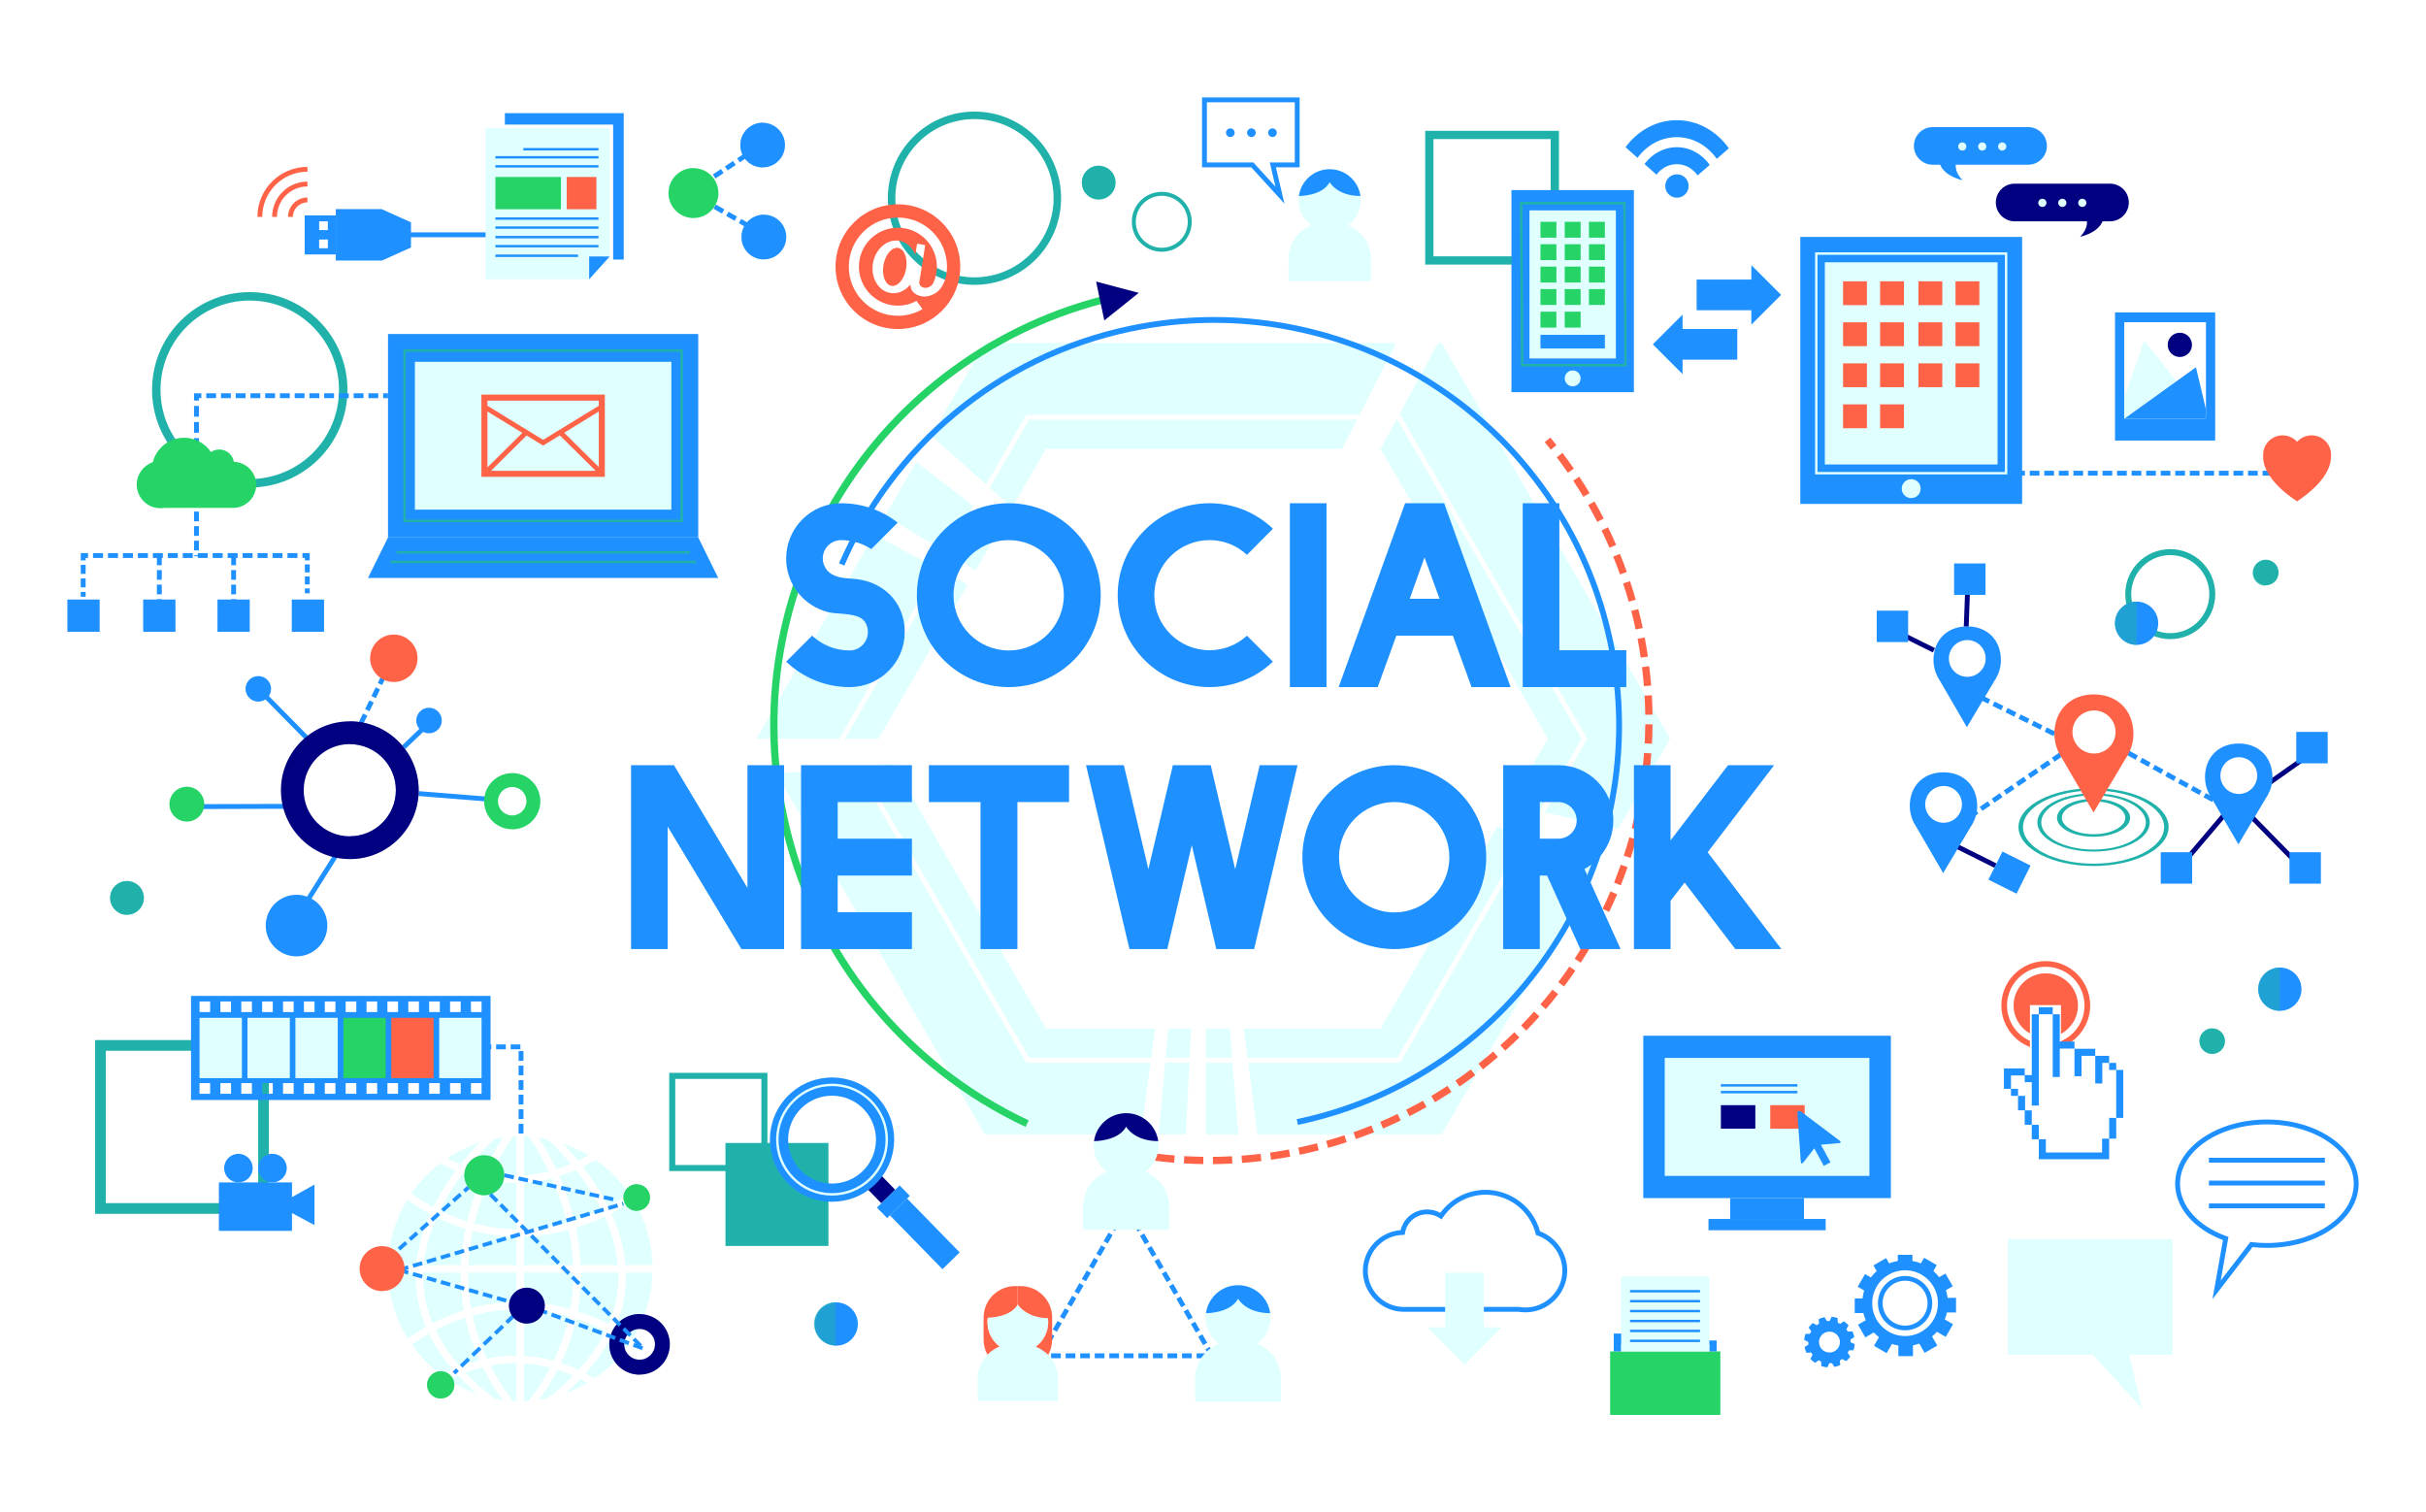 <svg xmlns="http://www.w3.org/2000/svg" xmlns:xlink="http://www.w3.org/1999/xlink" x="0px" y="0px" viewBox="0 0 1800 1122" style="enable-background:new 0 0 1800 1122;" xml:space="preserve"><g id="BG">	<rect style="fill:#FFFFFF;" width="1800" height="1800"></rect></g><g id="Objects">	<g>		<path style="fill:#1e90ff;" d="M388.377,840.978h-3.599v-7.198h3.599V840.978z M388.377,830.181h-3.599v-7.198h3.599V830.181z    M388.377,819.384h-3.599v-7.199h3.599V819.384z M388.377,808.586h-3.599v-7.198h3.599V808.586z M388.377,797.789h-3.599v-7.198   h3.599V797.789z M388.377,786.992h-3.599v-7.198h3.599V786.992z M386.1,778.472h-7.198v-3.599h7.198V778.472z M375.303,778.472   h-7.198v-3.599h7.198V778.472z M364.505,778.472h-7.198v-3.599h7.198V778.472z"></path>	</g>	<g>		<g>			<polygon style="fill:#1e90ff;" points="304.949,164.967 283.482,155.298 283.482,155.118 249.156,155.118 249.156,193.274     283.482,193.274 304.949,183.605    "></polygon>		</g>		<g>			<path style="fill:#1e90ff;" d="M226.077,159.797v13.671v15.31h23.079v-15.31v-13.671H226.077z M243.243,184.164h-6.46v-6.46h6.46    V184.164z M236.784,164.228h6.46v6.46h-6.46V164.228z"></path>		</g>		<g>			<rect x="303.808" y="172.396" style="fill:#1e90ff;" width="57.321" height="3.599"></rect>		</g>	</g>	<g>		<g>			<path style="fill:#20B2AA;" d="M614.674,924.369h-76.407v-76.407h76.407V924.369z"></path>		</g>	</g>	<g>		<g>			<path style="fill:#20B2AA;" d="M1156.674,196.293h-99.23v-99.23h99.23V196.293z M1063.561,190.176h86.996V103.18h-86.996V190.176    z"></path>		</g>	</g>	<g>		<g>			<path style="fill:#20B2AA;" d="M723.023,82.774c-35.5,0-64.279,28.779-64.279,64.279s28.779,64.279,64.279,64.279    s64.279-28.779,64.279-64.279S758.523,82.774,723.023,82.774z M723.023,205.762c-32.424,0-58.709-26.285-58.709-58.709    s26.285-58.709,58.709-58.709s58.709,26.285,58.709,58.709S755.447,205.762,723.023,205.762z"></path>		</g>	</g>	<g>		<g>			<path style="fill:#20B2AA;" d="M1610.255,407.391c-18.444,0-33.397,14.952-33.397,33.397s14.952,33.397,33.397,33.397    c18.444,0,33.396-14.952,33.396-33.397S1628.699,407.391,1610.255,407.391z M1610.255,469.749    c-15.995,0-28.961-12.966-28.961-28.961c0-15.995,12.966-28.961,28.961-28.961c15.995,0,28.961,12.966,28.961,28.961    C1639.216,456.783,1626.249,469.749,1610.255,469.749z"></path>		</g>	</g>	<g>		<g>			<path style="fill:#20B2AA;" d="M185.307,216.713c-40.035,0-72.49,32.455-72.49,72.49s32.455,72.49,72.49,72.49    c40.035,0,72.489-32.455,72.489-72.49S225.342,216.713,185.307,216.713z M185.307,355.41c-36.566,0-66.208-29.642-66.208-66.208    c0-36.566,29.642-66.208,66.208-66.208s66.208,29.642,66.208,66.208C251.515,325.768,221.873,355.41,185.307,355.41z"></path>		</g>	</g>	<g>		<path style="fill:#1e90ff;" d="M1704.368,352.869h-4.028v-3.599h4.028V352.869z M1696.74,352.869h-7.198v-3.599h7.198V352.869z    M1685.943,352.869h-7.198v-3.599h7.198V352.869z M1675.146,352.869h-7.198v-3.599h7.198V352.869z M1664.349,352.869h-7.198   v-3.599h7.198V352.869z M1653.552,352.869h-7.198v-3.599h7.198V352.869z M1642.755,352.869h-7.198v-3.599h7.198V352.869z    M1631.958,352.869h-7.198v-3.599h7.198V352.869z M1621.161,352.869h-7.198v-3.599h7.198V352.869z M1610.363,352.869h-7.198   v-3.599h7.198V352.869z M1599.566,352.869h-7.198v-3.599h7.198V352.869z M1588.769,352.869h-7.198v-3.599h7.198V352.869z    M1577.972,352.869h-7.198v-3.599h7.198V352.869z M1567.175,352.869h-7.198v-3.599h7.198V352.869z M1556.378,352.869h-7.198   v-3.599h7.198V352.869z M1545.581,352.869h-7.198v-3.599h7.198V352.869z M1534.783,352.869h-7.198v-3.599h7.198V352.869z    M1523.986,352.869h-7.198v-3.599h7.198V352.869z M1513.189,352.869h-7.198v-3.599h7.198V352.869z M1502.392,352.869h-7.198   v-3.599h7.198V352.869z"></path>	</g>	<g>		<path style="fill:#FF6347;" d="M1729.583,337.424c0-7.979-6.468-14.447-14.447-14.447c-4.279,0-8.123,1.861-10.768,4.817   c-2.645-2.956-6.489-4.817-10.768-4.817c-7.979,0-14.447,6.468-14.447,14.447c0,0.254,0.007,0.507,0.02,0.758   c-0.275,5.514,2.076,18.414,25.147,33.77l0.001,0.013c0.003-0.002,0.006-0.004,0.009-0.006c0.003,0.002,0.006,0.004,0.009,0.006   v-0.012c22.079-14.695,25.183-27.141,25.168-33.018C1729.557,338.438,1729.583,337.934,1729.583,337.424z"></path>	</g>	<g>		<g>			<path style="fill:#20B2AA;" d="M199.511,900.555H70.577V771.621h128.934V900.555z M78.525,892.607h113.038V779.569H78.525    V892.607z"></path>		</g>	</g>	<g>		<g>			<rect x="1121.449" y="141.018" style="fill:#1e90ff;" width="90.831" height="149.946"></rect>		</g>		<g>			<rect x="1134.808" y="156.068" style="fill:#E0FFFF;" width="64.112" height="109.876"></rect>		</g>		<g>			<path style="fill:#E0FFFF;" d="M1160.967,280.724c0-3.257,2.64-5.898,5.898-5.898c3.257,0,5.898,2.64,5.898,5.898    c0,3.257-2.64,5.898-5.898,5.898C1163.607,286.622,1160.967,283.982,1160.967,280.724z"></path>		</g>		<g>			<rect x="1142.981" y="164.547" style="fill:#25d366;" width="11.797" height="11.797"></rect>		</g>		<g>			<rect x="1160.966" y="164.547" style="fill:#25d366;" width="11.797" height="11.797"></rect>		</g>		<g>			<rect x="1178.95" y="164.547" style="fill:#25d366;" width="11.797" height="11.797"></rect>		</g>		<g>			<rect x="1142.981" y="181.182" style="fill:#25d366;" width="11.797" height="11.797"></rect>		</g>		<g>			<rect x="1160.966" y="181.182" style="fill:#25d366;" width="11.797" height="11.797"></rect>		</g>		<g>			<rect x="1178.95" y="181.182" style="fill:#25d366;" width="11.797" height="11.797"></rect>		</g>		<g>			<rect x="1142.981" y="197.817" style="fill:#25d366;" width="11.797" height="11.797"></rect>		</g>		<g>			<rect x="1160.966" y="197.817" style="fill:#25d366;" width="11.797" height="11.797"></rect>		</g>		<g>			<rect x="1178.95" y="197.817" style="fill:#25d366;" width="11.797" height="11.797"></rect>		</g>		<g>			<rect x="1142.981" y="214.452" style="fill:#25d366;" width="11.797" height="11.797"></rect>		</g>		<g>			<rect x="1160.966" y="214.452" style="fill:#25d366;" width="11.797" height="11.797"></rect>		</g>		<g>			<rect x="1142.981" y="231.232" style="fill:#25d366;" width="11.797" height="11.797"></rect>		</g>		<g>			<rect x="1160.966" y="231.232" style="fill:#25d366;" width="11.797" height="11.797"></rect>		</g>		<g>			<rect x="1178.95" y="214.452" style="fill:#25d366;" width="11.797" height="11.797"></rect>		</g>		<g>			<rect x="1142.981" y="248.409" style="fill:#1e90ff;" width="47.766" height="10.136"></rect>		</g>		<g>			<path style="fill:#20B2AA;" d="M1206.995,271.811h-78.45l-0.832-121.991h78.45L1206.995,271.811z M1130.332,270.011h74.851    l-0.808-118.392h-74.851L1130.332,270.011z"></path>		</g>	</g>	<g>		<g>			<path style="fill:#1e90ff;" d="M1235.551,138.005c0,4.786,3.88,8.674,8.676,8.674c4.796,0,8.678-3.887,8.678-8.674    c0-4.795-3.882-8.679-8.678-8.679C1239.431,129.326,1235.551,133.21,1235.551,138.005z"></path>		</g>		<g>			<path style="fill:#1e90ff;" d="M1220.147,121.692l8.892,7.899c3.592-4.763,9.015-7.804,15.071-7.804    c6.284,0,11.881,3.275,15.459,8.348l8.983-7.772c-5.678-7.994-14.517-13.15-24.442-13.15    C1234.463,109.214,1225.836,114.08,1220.147,121.692z"></path>		</g>		<g>			<path style="fill:#1e90ff;" d="M1206.09,109.208l8.896,7.9c6.858-9.357,17.362-15.362,29.125-15.362    c12.071,0,22.813,6.32,29.652,16.098l8.982-7.781c-8.939-12.691-22.926-20.89-38.635-20.89    C1228.759,89.175,1215.044,97.005,1206.09,109.208z"></path>		</g>	</g>	<g>		<g>			<g>				<g>					<g>						<path style="fill:#1e90ff;" d="M1131.789,973.625c-1.635,0-3.306-0.136-4.968-0.406h-85.939c-0.149,0-0.292-0.008-0.433-0.026       c-16.131-0.577-29.239-14.148-29.239-30.3c0-7.93,3.052-15.435,8.593-21.133c5.197-5.343,12.039-8.545,19.399-9.106       c2.212-8.977,10.264-15.35,19.668-15.35c3.435,0,6.776,0.863,9.763,2.508c7.855-10.715,20.324-17.06,33.695-17.06       c9.22,0,18.354,3.174,25.717,8.937c7.094,5.551,12.249,13.27,14.596,21.821c5.738,2.145,10.671,5.929,14.31,10.99       c3.842,5.344,5.873,11.599,5.873,18.091C1162.824,959.703,1148.902,973.625,1131.789,973.625z M1126.968,969.62h0.149       l0.147,0.025c1.516,0.253,3.038,0.381,4.525,0.381c15.128,0,27.436-12.307,27.436-27.435c0-11.593-7.673-22.285-18.66-26.001       l-0.932-0.315l-0.237-0.955c-2.025-8.149-6.844-15.535-13.568-20.797c-6.734-5.27-15.079-8.172-23.499-8.172       c-12.746,0-24.595,6.309-31.697,16.876l-1.002,1.491l-1.493-0.999c-2.754-1.842-5.958-2.816-9.267-2.816       c-8.135,0-15.039,5.796-16.417,13.781l-0.25,1.449l-1.47,0.044c-6.958,0.206-13.475,3.08-18.349,8.093       c-4.884,5.023-7.574,11.636-7.574,18.624c0,14.264,11.599,26.245,25.856,26.707l0.241,0.024L1126.968,969.62z"></path>					</g>				</g>			</g>		</g>		<g>			<polygon style="fill:#E0FFFF;" points="1100.966,984.698 1100.966,944.298 1072.249,944.298 1072.249,984.698 1058.772,984.698     1086.607,1012.532 1114.442,984.698    "></polygon>		</g>	</g>	<g>		<g>			<path style="fill:#20B2AA;" d="M861.997,142.312c-12.28,0-22.234,9.955-22.234,22.234c0,12.28,9.955,22.234,22.234,22.234    c12.28,0,22.234-9.955,22.234-22.234C884.232,152.267,874.277,142.312,861.997,142.312z M861.997,183.828    c-10.649,0-19.282-8.633-19.282-19.282c0-10.649,8.633-19.282,19.282-19.282c10.649,0,19.282,8.633,19.282,19.282    C881.279,175.195,872.646,183.828,861.997,183.828z"></path>		</g>	</g>	<g>		<g>			<path style="fill:#20B2AA;" d="M81.708,666.161c0-6.925,5.614-12.54,12.54-12.54c6.925,0,12.54,5.614,12.54,12.54    c0,6.926-5.614,12.54-12.54,12.54C87.322,678.701,81.708,673.086,81.708,666.161z"></path>		</g>		<g style="opacity:0.5;">			<path style="fill:#20B2AA;" d="M94.248,678.701c-6.926,0-12.54-5.614-12.54-12.54c0-6.925,5.614-12.54,12.54-12.54V678.701z"></path>		</g>	</g>	<g>		<g>			<path style="fill:#20B2AA;" d="M802.682,135.484c0-6.925,5.614-12.54,12.54-12.54c6.925,0,12.54,5.614,12.54,12.54    c0,6.925-5.614,12.54-12.54,12.54C808.297,148.023,802.682,142.409,802.682,135.484z"></path>		</g>		<g style="opacity:0.5;">			<path style="fill:#20B2AA;" d="M815.222,148.023c-6.925,0-12.54-5.614-12.54-12.54c0-6.925,5.614-12.54,12.54-12.54V148.023z"></path>		</g>	</g>	<g>		<g>			<polygon style="fill:#1e90ff;" points="216.661,888.143 216.661,877.227 162.4,877.227 162.4,913.215 216.661,913.215     216.661,899.995 233.338,908.925 233.338,878.838    "></polygon>		</g>		<g>			<path style="fill:#1e90ff;" d="M176.902,877.226c5.856,0,10.603-4.747,10.603-10.603c0-5.856-4.747-10.602-10.603-10.602    c-5.856,0-10.602,4.747-10.602,10.602C166.299,872.479,171.046,877.226,176.902,877.226z"></path>		</g>		<g>			<path style="fill:#1e90ff;" d="M202.159,877.226c5.856,0,10.602-4.747,10.602-10.603c0-5.856-4.747-10.602-10.602-10.602    c-5.856,0-10.603,4.747-10.603,10.602C191.556,872.479,196.303,877.226,202.159,877.226z"></path>		</g>	</g>	<g>		<g>			<g>				<polygon style="fill:#E0FFFF;" points="1024.342,333.006 1148.498,548.051 1120.222,597.026 1200.574,614.911 1239.176,548.051      1069.681,254.477 1066.962,254.477 1024.342,333.006     "></polygon>			</g>			<g>				<polygon style="fill:#E0FFFF;" points="776.031,333.006 995.863,333.006 1035.927,254.477 730.692,254.477 691.015,323.2      750.888,376.555     "></polygon>			</g>			<g>				<polygon style="fill:#E0FFFF;" points="1024.342,763.095 922.761,763.095 932.976,841.624 1069.681,841.624 1187.735,637.148      1110.818,613.315     "></polygon>			</g>			<g>				<polygon style="fill:#E0FFFF;" points="866.783,763.095 859.711,841.624 879.785,841.624 883.799,763.095     "></polygon>			</g>			<g>				<polygon style="fill:#E0FFFF;" points="651.875,548.051 717.938,433.625 648.582,396.695 561.197,548.051 561.197,548.051      651.875,548.051     "></polygon>			</g>			<g>				<polygon style="fill:#E0FFFF;" points="894.788,763.095 894.788,841.624 918.814,841.624 912.387,763.095     "></polygon>			</g>			<g>				<polygon style="fill:#E0FFFF;" points="776.031,763.095 662.812,566.994 576.128,573.911 730.692,841.624 846.49,841.624      857.099,763.095     "></polygon>			</g>			<g>				<polygon style="fill:#E0FFFF;" points="742.581,390.944 679.769,342.678 656.815,382.436 723.975,423.17     "></polygon>			</g>		</g>	</g>	<g>		<g>			<g>				<path style="fill:#25d366;" d="M760.937,836.069c-22.503-10.563-43.841-23.696-63.42-39.033     c-19.681-15.417-37.596-33.069-53.247-52.469c-15.935-19.751-29.558-41.358-40.491-64.223     c-11.252-23.531-19.711-48.523-25.145-74.283c-9.165-43.451-9.545-87.399-1.13-130.623     c8.127-41.748,24.075-81.065,47.399-116.859c23.324-35.794,52.852-66.262,87.761-90.558     c36.143-25.155,76.501-42.556,119.952-51.721l1.114,5.282c-42.74,9.015-82.435,26.13-117.983,50.87     c-34.336,23.897-63.378,53.866-86.322,89.074c-22.943,35.209-38.629,73.881-46.623,114.943     c-8.276,42.511-7.901,85.737,1.114,128.477c5.345,25.341,13.666,49.924,24.733,73.069c10.752,22.487,24.15,43.738,39.822,63.162     c15.395,19.081,33.016,36.445,52.375,51.609c19.26,15.086,40.249,28.005,62.385,38.396L760.937,836.069z"></path>			</g>			<g>				<polygon style="fill:#000080;" points="819.346,237.737 844.924,217.277 813.261,208.891     "></polygon>			</g>		</g>		<g>			<g>				<g>					<path style="fill:#FF6347;" d="M828.476,856.368c-2.355-0.503-4.737-1.04-7.08-1.594l1.242-5.254      c2.305,0.545,4.649,1.073,6.966,1.568L828.476,856.368z"></path>				</g>				<g>					<path style="fill:#FF6347;" d="M899.973,863.669l-0.043-5.399c4.697-0.037,9.459-0.18,14.154-0.425l0.281,5.392      C909.591,863.485,904.749,863.631,899.973,863.669z M892.772,863.646c-4.772-0.067-9.614-0.242-14.392-0.52l0.313-5.39      c4.7,0.273,9.462,0.445,14.155,0.511L892.772,863.646z M921.574,862.782l-0.4-5.384c4.696-0.349,9.448-0.808,14.123-1.364      l0.638,5.361C931.18,861.96,926.349,862.427,921.574,862.782z M871.195,862.63c-4.763-0.382-9.584-0.875-14.326-1.466      l0.667-5.357c4.665,0.581,9.406,1.066,14.092,1.442L871.195,862.63z M943.094,860.463l-0.756-5.345      c4.657-0.659,9.367-1.431,13.997-2.296l0.991,5.307C952.618,859.008,947.83,859.794,943.094,860.463z M849.733,860.196      c-4.724-0.693-9.501-1.5-14.199-2.399l1.014-5.302c4.622,0.884,9.322,1.678,13.968,2.36L849.733,860.196z M964.404,856.727      l-1.108-5.284c4.608-0.966,9.254-2.047,13.81-3.214l1.339,5.23C973.813,854.645,969.089,855.745,964.404,856.727z       M985.412,851.593l-1.454-5.199c4.532-1.267,9.096-2.652,13.565-4.116l1.68,5.131      C994.66,848.897,990.02,850.305,985.412,851.593z M1006.028,845.091l-1.792-5.092c4.436-1.561,8.898-3.242,13.262-4.995      l2.013,5.009C1015.074,841.796,1010.538,843.505,1006.028,845.091z M1026.168,837.253l-2.122-4.964      c4.321-1.847,8.663-3.816,12.904-5.852l2.336,4.867C1034.974,833.373,1030.561,835.375,1026.168,837.253z M1045.745,828.117      l-2.442-4.815c4.193-2.126,8.396-4.374,12.492-6.68l2.649,4.704C1054.28,823.67,1050.007,825.955,1045.745,828.117z       M1064.678,817.725l-2.751-4.645c4.045-2.396,8.092-4.912,12.026-7.48l2.95,4.521      C1072.904,812.731,1068.791,815.29,1064.678,817.725z M1082.889,806.123l-3.048-4.456c3.878-2.652,7.751-5.427,11.51-8.246      l3.239,4.319C1090.768,800.606,1086.831,803.427,1082.889,806.123z M1100.299,793.363l-3.332-4.248      c3.698-2.9,7.38-5.92,10.945-8.977l3.514,4.098C1107.802,787.344,1104.058,790.414,1100.299,793.363z M1116.834,779.497      l-3.602-4.021c3.5-3.136,6.976-6.389,10.331-9.67l3.774,3.86C1123.927,773.001,1120.393,776.308,1116.834,779.497z       M1132.422,764.584l-3.858-3.776c3.287-3.357,6.541-6.831,9.672-10.322l4.019,3.604      C1139.073,757.64,1135.764,761.17,1132.422,764.584z M1146.994,748.688l-4.097-3.515c3.057-3.564,6.075-7.241,8.97-10.931      l4.248,3.332C1153.171,741.325,1150.103,745.065,1146.994,748.688z M1160.484,731.875l-4.32-3.238      c2.815-3.756,5.583-7.623,8.227-11.493l4.458,3.045C1166.161,724.124,1163.347,728.056,1160.484,731.875z M1172.832,714.219      l-4.524-2.946c2.558-3.927,5.064-7.966,7.448-12.005l4.649,2.744C1177.981,706.119,1175.433,710.226,1172.832,714.219z       M1183.997,695.772l-4.708-2.641c2.298-4.097,4.537-8.302,6.654-12.5l4.82,2.432      C1188.61,687.33,1186.334,691.606,1183.997,695.772z M1193.934,676.598l-4.873-2.325c2.023-4.24,3.979-8.584,5.814-12.911      l4.97,2.108C1197.979,667.871,1195.99,672.287,1193.934,676.598z M1202.583,656.812l-5.015-1.999      c1.738-4.362,3.404-8.825,4.953-13.266l5.098,1.777C1206.044,647.839,1204.35,652.377,1202.583,656.812z M1209.914,636.502      l-5.135-1.666c1.448-4.465,2.82-9.028,4.077-13.562l5.202,1.442C1212.78,627.325,1211.386,631.964,1209.914,636.502z       M1215.902,615.77l-5.232-1.329c0.446-1.757,0.885-3.547,1.305-5.32c0.664-2.807,1.299-5.66,1.889-8.483l5.284,1.104      c-0.599,2.868-1.245,5.769-1.92,8.622C1216.802,612.166,1216.356,613.985,1215.902,615.77z M1220.544,594.677l-5.307-0.989      c0.863-4.628,1.634-9.331,2.293-13.979l5.345,0.758C1222.206,585.191,1221.421,589.972,1220.544,594.677z M1223.809,573.325      l-5.36-0.641c0.559-4.672,1.021-9.415,1.374-14.098l5.383,0.406C1224.847,563.753,1224.377,568.576,1223.809,573.325z       M1225.669,551.805l-5.391-0.288c0.25-4.694,0.4-9.458,0.443-14.157l5.398,0.05      C1226.075,542.189,1225.923,547.032,1225.669,551.805z M1220.709,530.271c-0.06-4.7-0.226-9.463-0.493-14.155l5.39-0.307      c0.272,4.772,0.441,9.614,0.502,14.393L1220.709,530.271z M1219.734,509.042c-0.371-4.684-0.852-9.425-1.429-14.092      l5.358-0.663c0.587,4.745,1.076,9.566,1.453,14.329L1219.734,509.042z M1217.357,487.926c-0.68-4.649-1.473-9.348-2.357-13.966      l5.302-1.015c0.899,4.696,1.706,9.473,2.397,14.201L1217.357,487.926z M1213.59,467.014c-0.985-4.594-2.087-9.231-3.274-13.781      l5.224-1.363c1.207,4.626,2.327,9.34,3.328,14.012L1213.59,467.014z M1208.453,446.397c-1.286-4.52-2.69-9.074-4.173-13.536      l5.123-1.703c1.508,4.537,2.935,9.167,4.243,13.762L1208.453,446.397z M1201.971,426.163      c-1.579-4.425-3.279-8.877-5.052-13.233l5-2.035c1.802,4.428,3.53,8.955,5.136,13.453L1201.971,426.163z M1194.177,406.397      c-1.866-4.314-3.854-8.645-5.907-12.874l4.856-2.358c2.087,4.299,4.107,8.702,6.005,13.088L1194.177,406.397z       M1185.108,387.184c-2.145-4.183-4.411-8.376-6.735-12.461l4.693-2.669c2.363,4.153,4.666,8.415,6.846,12.668L1185.108,387.184      z M1174.804,368.605c-2.412-4.034-4.947-8.069-7.533-11.996l4.508-2.97c2.629,3.991,5.206,8.094,7.658,12.194L1174.804,368.605      z M1163.311,350.738c-2.671-3.869-5.464-7.731-8.299-11.478l4.305-3.258c2.883,3.81,5.722,7.736,8.437,11.669L1163.311,350.738      z"></path>				</g>				<g>					<path style="fill:#FF6347;" d="M1150.627,333.597c-1.469-1.855-2.981-3.722-4.493-5.547l4.158-3.444      c1.537,1.856,3.074,3.754,4.568,5.639L1150.627,333.597z"></path>				</g>			</g>			<g>				<path style="fill:#1e90ff;" d="M963.016,834.54l-0.891-4.226c39.44-8.319,76.07-24.112,108.873-46.942     c31.684-22.051,58.485-49.706,79.656-82.196c21.171-32.49,35.647-68.176,43.023-106.067     c7.637-39.229,7.291-79.117-1.028-118.557c-8.319-39.44-24.112-76.07-46.942-108.873     c-22.052-31.685-49.706-58.485-82.196-79.656c-32.49-21.172-68.176-35.647-106.068-43.023     c-39.229-7.637-79.117-7.291-118.557,1.028c-24.144,5.093-47.525,13.107-69.494,23.822     c-21.332,10.404-41.415,23.388-59.69,38.594c-35.863,29.839-64.651,68.284-83.25,111.178l-3.962-1.718     c18.867-43.512,48.069-82.511,84.45-112.78c18.541-15.426,38.916-28.6,60.559-39.155c22.287-10.869,46.005-19,70.496-24.165     c40.009-8.439,80.474-8.789,120.274-1.041c38.44,7.483,74.642,22.167,107.6,43.644c32.958,21.477,61.012,48.664,83.383,80.807     c23.162,33.28,39.184,70.44,47.623,110.448c8.439,40.009,8.789,80.474,1.041,120.273c-7.483,38.44-22.167,74.642-43.644,107.6     c-21.477,32.958-48.664,61.012-80.807,83.383C1040.184,810.079,1003.024,826.102,963.016,834.54z"></path>			</g>		</g>	</g>	<g>		<path style="fill:#FFFFFF;" d="M1038.92,788.344H761.453L622.719,548.051l138.734-240.293h277.467l138.734,240.293   L1038.92,788.344z M763.531,784.745h273.311l136.656-236.694l-136.656-236.694H763.531L626.875,548.051L763.531,784.745z"></path>	</g>	<g>		<g>			<g>				<g>					<path style="fill:#E0FFFF;" d="M380.549,1039.371c0.891,0.048,1.784,0.087,2.68,0.111v-28.194      c-6.418-0.024-12.918,0.586-19.423,1.814C368.427,1022.12,374.013,1030.888,380.549,1039.371z"></path>				</g>				<g>					<path style="fill:#E0FFFF;" d="M345.284,1018.242c6.287,6.656,13.515,13.142,21.678,19.445      c2.022,0.395,4.063,0.724,6.118,0.993c-5.749-7.895-10.721-16.024-14.898-24.361      C353.929,1015.356,349.624,1016.665,345.284,1018.242z"></path>				</g>				<g>					<path style="fill:#E0FFFF;" d="M350.564,976.06c2.308,10.898,5.883,21.539,10.705,31.87c7.346-1.49,14.7-2.229,21.96-2.204      V971.45c-5.971,0.066-11.909,0.543-17.794,1.436C360.442,973.643,355.483,974.705,350.564,976.06z"></path>				</g>				<g>					<path style="fill:#E0FFFF;" d="M339.697,1020.412c-2.417,0.999-4.842,2.077-7.272,3.236c6.72,4.393,13.921,7.919,21.466,10.522      C348.722,1029.672,343.99,1025.084,339.697,1020.412z"></path>				</g>				<g>					<path style="fill:#E0FFFF;" d="M362.627,875.736c-3.671,8.489-7.228,18.293-9.969,29.082c-0.245,0.965-0.479,1.929-0.707,2.893      c4.464,1.177,8.96,2.113,13.483,2.799c5.885,0.892,11.822,1.369,17.794,1.435v-34.278c-0.12,0-0.239,0.004-0.358,0.004      C376.174,877.671,369.4,877.024,362.627,875.736z"></path>				</g>				<g>					<path style="fill:#E0FFFF;" d="M364.974,870.51c6.115,1.084,12.221,1.62,18.255,1.598v-28.965      c-0.937,0.026-1.87,0.068-2.802,0.12C378.087,846.588,371.587,856.318,364.974,870.51z"></path>				</g>				<g>					<path style="fill:#E0FFFF;" d="M349.142,968.327c0.116,0.752,0.24,1.502,0.369,2.252c5.037-1.37,10.117-2.445,15.232-3.215      c6.116-0.921,12.284-1.411,18.486-1.477v-21.792h-35.813C347.335,952.286,347.908,960.376,349.142,968.327z"></path>				</g>				<g>					<path style="fill:#E0FFFF;" d="M350.753,913.148c-1.738,8.535-2.799,17.008-3.182,25.383h35.658v-21.026      c-6.202-0.066-12.37-0.552-18.486-1.474C360.048,915.325,355.383,914.36,350.753,913.148z"></path>				</g>				<g>					<path style="fill:#E0FFFF;" d="M345.385,911.626c-7.231-2.211-14.369-5.042-21.394-8.483c-0.798,1.796-1.554,3.591-2.257,5.384      c-3.966,10.108-6.413,20.159-7.319,30.004H342C342.392,929.651,343.521,920.669,345.385,911.626z"></path>				</g>				<g>					<path style="fill:#E0FFFF;" d="M437.103,871.826c5.483,7.659,10.187,15.432,14.066,23.221      c7.463-3.883,12.874-7.461,15.727-9.475c-3.36-4.853-7.177-9.442-11.439-13.705c-4.216-4.216-8.751-7.997-13.546-11.33      c-3.181,1.826-6.34,3.502-9.48,5.03C433.975,867.553,435.539,869.641,437.103,871.826z"></path>				</g>				<g>					<path style="fill:#E0FFFF;" d="M314.04,949.274c0.266,11.135,2.576,21.982,6.911,32.508c7.601-3.932,15.34-7.143,23.19-9.624      c-0.182-1.031-0.356-2.065-0.516-3.101c-1.265-8.196-1.853-16.529-1.773-24.962h-27.786      C314.009,945.829,314,947.555,314.04,949.274z"></path>				</g>				<g>					<path style="fill:#E0FFFF;" d="M359.333,869.353c5.266-11.524,10.529-20.266,13.908-25.429c-2.083,0.269-4.15,0.601-6.199,1      c-2.108,1.86-10.398,9.4-19.767,20.936C351.331,867.261,355.355,868.428,359.333,869.353z"></path>				</g>				<g>					<path style="fill:#E0FFFF;" d="M355.727,1009.193c-4.684-10.232-8.194-20.762-10.511-31.542      c-7.44,2.391-14.78,5.47-21.996,9.221c4.426,9.243,10.442,18.229,18.035,26.933      C346.118,1011.95,350.951,1010.407,355.727,1009.193z"></path>				</g>				<g>					<path style="fill:#E0FFFF;" d="M343.639,870.475c-1.158,1.517-2.322,3.089-3.484,4.714      c-5.408,7.568-10.03,15.239-13.808,22.913c6.655,3.265,13.412,5.959,20.251,8.075c0.232-0.975,0.47-1.951,0.719-2.928      c2.718-10.65,6.163-20.308,9.735-28.721C352.625,873.456,348.148,872.103,343.639,870.475z"></path>				</g>				<g>					<path style="fill:#E0FFFF;" d="M335.721,871.826c0.838-1.17,1.676-2.312,2.51-3.427c-3.861-1.573-7.738-3.348-11.62-5.313      c-3.512,2.678-6.871,5.604-10.048,8.78c-4.251,4.251-8.059,8.826-11.411,13.665c5.334,3.732,10.753,7.078,16.245,10.029      C325.324,887.599,330.118,879.653,335.721,871.826z"></path>				</g>				<g>					<path style="fill:#E0FFFF;" d="M316.594,906.396c0.759-1.929,1.575-3.859,2.437-5.79c-5.723-3.061-11.366-6.535-16.917-10.412      c-8.853,14.47-13.796,31.022-14.274,48.338h20.988C309.747,927.969,312.345,917.202,316.594,906.396z"></path>				</g>				<g>					<path style="fill:#E0FFFF;" d="M355.993,847.757c-8.567,2.739-16.718,6.651-24.249,11.665      c3.353,1.619,6.696,3.086,10.024,4.399C347.075,857.147,352.081,851.719,355.993,847.757z"></path>				</g>				<g>					<path style="fill:#E0FFFF;" d="M308.478,949.376c-0.041-1.753-0.034-3.514,0.02-5.281H287.84      c0.484,17.531,5.545,34.279,14.606,48.877c4.467-3.105,8.994-5.947,13.574-8.525      C311.285,973.125,308.761,961.422,308.478,949.376z"></path>				</g>				<g>					<path style="fill:#E0FFFF;" d="M318.311,989.542c-4.316,2.447-8.584,5.14-12.8,8.075c3.265,4.646,6.955,9.044,11.053,13.143      c3.359,3.359,6.921,6.441,10.654,9.242c2.867-1.436,5.731-2.765,8.587-3.989C328.529,1007.457,322.692,998.627,318.311,989.542      z"></path>				</g>				<g>					<path style="fill:#E0FFFF;" d="M390.516,1011.589c-0.574-0.045-1.148-0.085-1.724-0.12v28.014      c1.178-0.032,2.353-0.089,3.524-0.163c6.149-7.986,11.46-16.225,15.913-24.687      C402.315,1013.068,396.425,1012.057,390.516,1011.589z"></path>				</g>				<g>					<path style="fill:#E0FFFF;" d="M419.472,1033.7c5.724-2.069,11.243-4.675,16.497-7.79c-1.803-0.981-3.598-1.912-5.385-2.792      C427.14,1026.697,423.436,1030.225,419.472,1033.7z"></path>				</g>				<g>					<path style="fill:#E0FFFF;" d="M425.238,1020.629c-3.879-1.704-7.731-3.173-11.567-4.405      c-3.949,7.629-8.565,15.081-13.839,22.336c2.124-0.297,4.231-0.663,6.319-1.096      C413.22,1031.986,419.583,1026.373,425.238,1020.629z"></path>				</g>				<g>					<path style="fill:#E0FFFF;" d="M410.782,1009.557c5.107-10.617,8.891-21.568,11.327-32.793      c-1.197-0.339-2.41-0.669-3.642-0.984c-9.91-2.535-19.83-3.959-29.675-4.271v34.388c0.722,0.042,1.443,0.089,2.163,0.146      C397.579,1006.567,404.17,1007.734,410.782,1009.557z"></path>				</g>				<g>					<path style="fill:#E0FFFF;" d="M464.347,949.376c-0.287,12.208-2.873,24.063-7.732,35.525      c5.883,3.213,10.295,6.115,12.996,8.011c9.039-14.583,14.086-31.31,14.57-48.818h-19.854      C464.381,945.862,464.388,947.622,464.347,949.376z"></path>				</g>				<g>					<path style="fill:#E0FFFF;" d="M453.575,900.112c0.946,2.095,1.833,4.191,2.656,6.284c4.25,10.806,6.847,21.573,7.766,32.136      h20.184c-0.478-17.293-5.408-33.825-14.239-48.281C466.854,892.438,461.258,896.132,453.575,900.112z"></path>				</g>				<g>					<path style="fill:#E0FFFF;" d="M434.527,1018.869c2.247,1.138,4.504,2.35,6.773,3.64c5.021-3.434,9.762-7.355,14.157-11.75      c4.111-4.111,7.81-8.523,11.082-13.185c-2.492-1.743-6.668-4.49-12.257-7.56      C449.432,999.947,442.842,1009.574,434.527,1018.869z"></path>				</g>				<g>					<path style="fill:#E0FFFF;" d="M423.188,971.286c0.174-0.984,0.341-1.97,0.495-2.959c1.234-7.951,1.806-16.041,1.726-24.233      h-36.617v21.846c10.38,0.315,20.836,1.819,31.275,4.506C421.121,970.718,422.16,970.998,423.188,971.286z"></path>				</g>				<g>					<path style="fill:#E0FFFF;" d="M448.587,902.587c-6.122,2.906-13.274,5.83-21.301,8.316c1.954,9.288,3.136,18.512,3.539,27.629      h27.585c-0.906-9.845-3.353-19.897-7.319-30.004C450.315,906.549,449.478,904.568,448.587,902.587z"></path>				</g>				<g>					<path style="fill:#E0FFFF;" d="M458.784,949.274c0.041-1.718,0.032-3.445-0.025-5.179h-27.786      c0.08,8.433-0.508,16.766-1.773,24.962c-0.198,1.282-0.417,2.559-0.648,3.835c8.88,2.833,16.654,6.183,23.103,9.414      C456.128,971.616,458.514,960.594,458.784,949.274z"></path>				</g>				<g>					<path style="fill:#E0FFFF;" d="M429.299,1016.352c8.518-9.325,15.207-18.98,20.047-28.935      c-6.134-3.09-13.514-6.304-21.896-9.028c-2.471,11.224-6.24,22.174-11.281,32.798      C420.525,1012.62,424.896,1014.34,429.299,1016.352z"></path>				</g>				<g>					<path style="fill:#E0FFFF;" d="M432.669,875.189c-1.815-2.54-3.637-4.951-5.431-7.223c-4.118,1.8-8.212,3.347-12.292,4.64      c3.864,8.854,7.635,19.172,10.562,30.643c0.188,0.735,0.37,1.47,0.548,2.204c7.549-2.372,14.318-5.158,20.134-7.927      C442.463,890.045,437.942,882.568,432.669,875.189z"></path>				</g>				<g>					<path style="fill:#E0FFFF;" d="M436.643,857.117c-6.142-3.708-12.654-6.714-19.436-8.978      c3.301,3.362,7.337,7.728,11.656,12.971C431.442,859.884,434.034,858.553,436.643,857.117z"></path>				</g>				<g>					<path style="fill:#E0FFFF;" d="M407.16,869.041c-6.338-13.327-12.44-22.474-14.725-25.728c-1.21-0.078-2.424-0.137-3.643-0.171      v28.785c0.576-0.035,1.15-0.075,1.724-0.12C396.069,871.368,401.605,870.448,407.16,869.041z"></path>				</g>				<g>					<path style="fill:#E0FFFF;" d="M423.586,863.479c-8.23-9.817-15.304-16.333-17.564-18.344c-2.102-0.433-4.222-0.797-6.36-1.092      c3.196,4.894,8.037,12.929,12.972,23.454C416.268,866.369,419.916,865.031,423.586,863.479z"></path>				</g>				<g>					<path style="fill:#E0FFFF;" d="M420.711,907.022c-0.177-0.734-0.358-1.469-0.544-2.204c-2.91-11.455-6.74-21.8-10.649-30.639      c-6.188,1.628-12.361,2.683-18.562,3.174c-0.72,0.057-1.441,0.105-2.163,0.147v34.388c9.845-0.312,19.765-1.736,29.675-4.271      C419.222,907.424,419.969,907.224,420.711,907.022z"></path>				</g>				<g>					<path style="fill:#E0FFFF;" d="M421.928,912.457c-0.616,0.167-1.236,0.332-1.861,0.493      c-10.439,2.687-20.895,4.189-31.275,4.505v21.077h36.462C424.86,929.93,423.751,921.225,421.928,912.457z"></path>				</g>			</g>		</g>		<g>			<g>				<path style="fill:#25d366;" d="M344.511,871.927c0-8.197,6.645-14.841,14.842-14.841c8.197,0,14.842,6.645,14.842,14.841     c0,8.197-6.645,14.842-14.842,14.842C351.156,886.769,344.511,880.124,344.511,871.927z"></path>			</g>			<g style="opacity:0.5;">				<path style="fill:#25d366;" d="M359.353,886.769c-8.197,0-14.842-6.645-14.842-14.842c0-8.197,6.645-14.841,14.842-14.841     V886.769z"></path>			</g>		</g>		<g>			<g>				<path style="fill:#25d366;" d="M316.865,1027.44c0-5.61,4.548-10.158,10.159-10.158c5.61,0,10.159,4.548,10.159,10.158     c0,5.61-4.548,10.158-10.159,10.158C321.413,1037.599,316.865,1033.051,316.865,1027.44z"></path>			</g>			<g style="opacity:0.5;">				<path style="fill:#25d366;" d="M327.023,1037.599c-5.61,0-10.159-4.548-10.159-10.158c0-5.61,4.548-10.158,10.159-10.158     V1037.599z"></path>			</g>		</g>		<g>			<g>				<path style="fill:#25d366;" d="M462.559,888.445c0-5.473,4.436-9.909,9.909-9.909c5.473,0,9.909,4.436,9.909,9.909     c0,5.472-4.436,9.909-9.909,9.909C466.995,898.354,462.559,893.917,462.559,888.445z"></path>			</g>			<g style="opacity:0.5;">				<path style="fill:#25d366;" d="M472.467,898.354c-5.473,0-9.909-4.436-9.909-9.909c0-5.473,4.436-9.909,9.909-9.909V898.354z"></path>			</g>		</g>		<g>			<g>				<path style="fill:#000080;" d="M474.549,974.899c-12.41,0-22.471,10.061-22.471,22.471c0,12.41,10.06,22.471,22.471,22.471     s22.471-10.06,22.471-22.471C497.02,984.96,486.96,974.899,474.549,974.899z M474.549,1008.76c-6.291,0-11.39-5.1-11.39-11.39     s5.1-11.39,11.39-11.39c6.291,0,11.39,5.1,11.39,11.39S480.84,1008.76,474.549,1008.76z"></path>			</g>			<g style="opacity:0.5;">				<path style="fill:#000080;" d="M474.549,1012.406c-8.304,0-15.036-6.732-15.036-15.036c0-8.304,6.732-15.036,15.036-15.036     v-7.435c-12.41,0-22.471,10.061-22.471,22.471c0,12.41,10.06,22.471,22.471,22.471V1012.406z"></path>			</g>		</g>		<g>			<path style="fill:#1e90ff;" d="M296.974,927.766l-1.911-2.154l5.384-4.777l1.911,2.154L296.974,927.766z M305.051,920.6    l-1.911-2.154l5.384-4.777l1.911,2.154L305.051,920.6z M313.128,913.434l-1.911-2.154l5.384-4.777l1.911,2.154L313.128,913.434z     M321.204,906.269l-1.911-2.154l5.384-4.777l1.911,2.154L321.204,906.269z M329.281,899.103l-1.911-2.154l5.384-4.777    l1.911,2.154L329.281,899.103z M337.357,891.937l-1.911-2.154l5.384-4.777l1.911,2.154L337.357,891.937z M345.434,884.772    l-1.911-2.154l3.092-2.743l1.911,2.154L345.434,884.772z"></path>		</g>		<g>			<path style="fill:#1e90ff;" d="M476.226,1001.636l-6.749-2.504l1.001-2.699l1.293,0.48l-2.504-2.523l2.044-2.028l5.071,5.109    l-0.845,0.839l1.69,0.627L476.226,1001.636z M466.103,997.881l-6.749-2.503l1.001-2.699l6.749,2.504L466.103,997.881z     M455.98,994.126l-6.749-2.503l1.001-2.699l6.749,2.503L455.98,994.126z M466.732,991.835l-5.071-5.109l2.044-2.028l5.071,5.109    L466.732,991.835z M445.856,990.371l-6.749-2.503l1.001-2.699l6.749,2.504L445.856,990.371z M435.733,986.615l-6.749-2.503    l1.001-2.699l6.749,2.503L435.733,986.615z M459.126,984.172l-5.071-5.109l2.043-2.028l5.071,5.109L459.126,984.172z     M425.61,982.86l-6.749-2.504l1.001-2.699l6.749,2.503L425.61,982.86z M415.487,979.105l-6.749-2.503l1.001-2.699l6.749,2.503    L415.487,979.105z M451.52,976.509l-5.071-5.109l2.044-2.028l5.071,5.109L451.52,976.509z M405.364,975.35l-3.769-1.398    l1.001-2.699l3.769,1.398L405.364,975.35z M443.914,968.845l-5.071-5.109l2.043-2.028l5.071,5.109L443.914,968.845z     M436.308,961.182l-5.071-5.109l2.043-2.028l5.071,5.109L436.308,961.182z M428.702,953.519l-5.071-5.109l2.044-2.028    l5.071,5.109L428.702,953.519z M421.096,945.855l-5.071-5.109l2.044-2.028l5.071,5.109L421.096,945.855z M413.49,938.192    l-5.071-5.109l2.044-2.028l5.071,5.109L413.49,938.192z M405.884,930.528l-5.071-5.108l2.043-2.028l5.071,5.108L405.884,930.528z     M398.278,922.865l-5.071-5.109l2.044-2.028l5.071,5.109L398.278,922.865z M390.672,915.202l-5.071-5.109l2.043-2.028    l5.071,5.109L390.672,915.202z M383.066,907.539l-5.071-5.109l2.044-2.028l5.071,5.109L383.066,907.539z M375.46,899.875    l-5.071-5.108l2.044-2.028l5.071,5.108L375.46,899.875z M367.854,892.212l-5.071-5.109l2.044-2.028l5.071,5.109L367.854,892.212z    "></path>		</g>		<g>			<g>									<rect x="336.273" y="1016.069" transform="matrix(0.721 -0.693 0.693 0.721 -610.733 518.124)" style="fill:#1e90ff;" width="3.599" height="2.879"></rect>			</g>			<g>				<path style="fill:#1e90ff;" d="M343.176,1014.601l-1.995-2.076l5.617-5.399l1.995,2.076L343.176,1014.601z M351.602,1006.503     l-1.995-2.076l5.617-5.399l1.995,2.076L351.602,1006.503z M360.028,998.405l-1.995-2.076l5.617-5.399l1.995,2.076     L360.028,998.405z M368.454,990.307l-1.995-2.076l5.617-5.399l1.995,2.076L368.454,990.307z M376.881,982.209l-1.995-2.076     l5.617-5.399l1.995,2.076L376.881,982.209z"></path>			</g>			<g>									<rect x="383.807" y="970.386" transform="matrix(0.721 -0.693 0.693 0.721 -565.828 538.34)" style="fill:#1e90ff;" width="3.599" height="2.879"></rect>			</g>		</g>		<g>			<path style="fill:#1e90ff;" d="M379.479,967.576l-0.808-0.231l0.792-2.768l0.808,0.231L379.479,967.576z M375.211,966.356    l-6.921-1.979l0.792-2.768l6.921,1.979L375.211,966.356z M364.83,963.387l-6.921-1.979l0.792-2.768l6.921,1.979L364.83,963.387z     M354.449,960.419l-6.921-1.979l0.792-2.768l6.921,1.979L354.449,960.419z M344.068,957.45l-6.921-1.979l0.792-2.768l6.921,1.979    L344.068,957.45z M333.687,954.481l-6.921-1.979l0.792-2.768l6.921,1.979L333.687,954.481z M323.306,951.513l-6.921-1.979    l0.792-2.768l6.921,1.979L323.306,951.513z M312.925,948.544l-6.921-1.979l0.792-2.768l6.921,1.979L312.925,948.544z     M302.544,945.576l-6.921-1.979l0.792-2.768l6.921,1.979L302.544,945.576z"></path>		</g>		<g>			<g>				<path style="fill:#000080;" d="M377.642,968.658c0-7.347,5.956-13.304,13.304-13.304c7.347,0,13.303,5.956,13.303,13.304     s-5.956,13.304-13.303,13.304C383.599,981.962,377.642,976.005,377.642,968.658z"></path>			</g>			<g style="opacity:0.5;">				<path style="fill:#000080;" d="M390.946,981.962c-7.347,0-13.304-5.956-13.304-13.304s5.956-13.304,13.304-13.304V981.962z"></path>			</g>		</g>		<g>			<path style="fill:#1e90ff;" d="M454.712,891.194l-7.029-1.554l0.621-2.811l7.029,1.553L454.712,891.194z M444.169,888.864    l-7.029-1.553l0.621-2.812l7.029,1.553L444.169,888.864z M433.626,886.534l-7.029-1.553l0.621-2.812l7.029,1.553L433.626,886.534    z M423.084,884.205l-7.028-1.553l0.621-2.812l7.029,1.553L423.084,884.205z M412.541,881.875l-7.029-1.553l0.621-2.812    l7.028,1.553L412.541,881.875z M401.998,879.546l-7.029-1.553l0.621-2.812l7.029,1.554L401.998,879.546z M391.455,877.216    l-7.029-1.553l0.621-2.812l7.028,1.553L391.455,877.216z M380.912,874.886l-7.029-1.553l0.621-2.812l7.029,1.553L380.912,874.886    z"></path>		</g>		<g>			<path style="fill:#1e90ff;" d="M296.427,943.593l-0.815-2.761l6.903-2.039l0.815,2.761L296.427,943.593z M306.782,940.535    l-0.815-2.761l6.903-2.039l0.815,2.761L306.782,940.535z M317.137,937.478l-0.816-2.761l6.903-2.039l0.816,2.761L317.137,937.478    z M327.492,934.419l-0.815-2.761l6.903-2.039l0.815,2.761L327.492,934.419z M337.847,931.362l-0.815-2.761l6.903-2.039    l0.815,2.761L337.847,931.362z M348.202,928.304l-0.815-2.761l6.903-2.039l0.815,2.761L348.202,928.304z M358.557,925.246    l-0.815-2.761l6.903-2.039l0.816,2.761L358.557,925.246z M368.912,922.188l-0.815-2.761l6.903-2.038l0.815,2.761L368.912,922.188    z M379.267,919.13l-0.815-2.761l6.903-2.038l0.815,2.761L379.267,919.13z M389.622,916.073l-0.815-2.761l6.903-2.038l0.815,2.761    L389.622,916.073z M399.977,913.015l-0.815-2.761l6.903-2.039l0.815,2.761L399.977,913.015z M410.332,909.957l-0.815-2.761    l6.903-2.038l0.815,2.761L410.332,909.957z M420.688,906.899l-0.815-2.761l6.903-2.038l0.815,2.761L420.688,906.899z     M431.043,903.841l-0.815-2.761l6.903-2.039l0.815,2.761L431.043,903.841z M441.398,900.783l-0.815-2.761l6.903-2.039    l0.815,2.761L441.398,900.783z M451.753,897.725l-0.815-2.761l6.903-2.039l0.815,2.761L451.753,897.725z M462.108,894.667    l-0.815-2.761l0.858-0.253l0.815,2.761L462.108,894.667z"></path>		</g>		<g>			<g>				<circle style="fill:#FF6347;" cx="283.532" cy="941.196" r="16.652"></circle>			</g>			<g style="opacity:0.5;">				<path style="fill:#FF6347;" d="M283.532,957.848c-9.196,0-16.652-7.455-16.652-16.652c0-9.197,7.455-16.652,16.652-16.652     V957.848z"></path>			</g>		</g>	</g>	<g>		<g>			<g>				<g>					<rect x="287.882" y="247.798" style="fill:#1e90ff;" width="230.182" height="150.939"></rect>				</g>				<g>					<rect x="307.831" y="268.426" style="fill:#E0FFFF;" width="190.284" height="109.683"></rect>				</g>				<g>					<path style="fill:#20B2AA;" d="M506.688,387.36H299.259V259.174h207.429V387.36z M301.058,385.56h203.83V260.974h-203.83      V385.56z"></path>				</g>			</g>			<g>				<polygon style="fill:#1e90ff;" points="532.898,428.768 273.049,428.768 287.882,398.736 518.064,398.736     "></polygon>			</g>			<g>				<polygon style="fill:#1e90ff;" points="517.722,422.47 288.224,422.47 297.066,403.848 508.88,403.848     "></polygon>			</g>			<g>				<rect x="289.874" y="416.013" style="fill:#20B2AA;" width="226.511" height="1.8"></rect>			</g>			<g>				<rect x="294.274" y="408.893" style="fill:#20B2AA;" width="217.71" height="1.799"></rect>			</g>		</g>		<g>			<path style="fill:#FF6347;" d="M357.178,292.761v61.013h91.59v-61.013H357.178z M444.287,301.033l-41.314,25.288l-41.314-25.288    v-3.792h82.627V301.033z M390.743,323.103l12.23,7.49L415.372,323l26.573,26.292h-77.672L390.743,323.103z M418.571,321.04    l25.716-15.749v41.192L418.571,321.04z M387.543,321.143l-25.884,25.61v-41.461L387.543,321.143z"></path>		</g>	</g>	<g>		<g>			<g>				<g>					<path style="fill:#20B2AA;" d="M1553.337,592.652c-14.976,0-27.115,6.296-27.115,14.062c0,7.766,12.14,14.061,27.115,14.061      c14.975,0,27.115-6.295,27.115-14.061C1580.453,598.948,1568.313,592.652,1553.337,592.652z M1553.337,618.907      c-12.987,0-23.514-5.459-23.514-12.194s10.528-12.194,23.514-12.194c12.986,0,23.514,5.459,23.514,12.194      S1566.324,618.907,1553.337,618.907z"></path>				</g>			</g>			<g>				<g>					<path style="fill:#20B2AA;" d="M1553.337,588.537c-23.036,0-41.711,9.684-41.711,21.63s18.675,21.63,41.711,21.63      s41.711-9.684,41.711-21.63S1576.374,588.537,1553.337,588.537z M1553.337,630.289c-21.43,0-38.802-9.009-38.802-20.122      c0-11.113,17.372-20.121,38.802-20.121c21.429,0,38.802,9.008,38.802,20.121      C1592.139,621.281,1574.767,630.289,1553.337,630.289z"></path>				</g>			</g>			<g>				<g>					<path style="fill:#20B2AA;" d="M1553.337,584.737c-30.762,0-55.699,12.932-55.699,28.884c0,15.952,24.938,28.884,55.699,28.884      c30.762,0,55.699-12.932,55.699-28.884C1609.036,597.669,1584.099,584.737,1553.337,584.737z M1553.337,640.76      c-28.902,0-52.332-12.15-52.332-27.138c0-14.988,23.43-27.138,52.332-27.138c28.902,0,52.332,12.15,52.332,27.138      C1605.669,628.609,1582.239,640.76,1553.337,640.76z"></path>				</g>			</g>		</g>		<g>			<g>									<rect x="1458.341" y="609.181" transform="matrix(0.446 -0.895 0.895 0.446 243.308 1657.008)" style="fill:#000080;" width="3.599" height="45.572"></rect>			</g>			<g>									<rect x="1682.736" y="592.326" transform="matrix(0.714 -0.7 0.7 0.714 47.983 1356.951)" style="fill:#000080;" width="3.599" height="54.862"></rect>			</g>			<g>									<rect x="1610.91" y="616.055" transform="matrix(0.647 -0.763 0.763 0.647 107.613 1468.112)" style="fill:#000080;" width="56.348" height="3.599"></rect>			</g>			<g>									<rect x="1446.222" y="449.031" transform="matrix(0.037 -0.999 0.999 0.037 954.981 1893.05)" style="fill:#000080;" width="27.758" height="3.599"></rect>			</g>			<g>									<rect x="1416.876" y="455.963" transform="matrix(0.444 -0.896 0.896 0.444 363.104 1534.596)" style="fill:#000080;" width="3.599" height="37.232"></rect>			</g>			<g>									<rect x="1678.631" y="568.585" transform="matrix(0.817 -0.577 0.577 0.817 -17.958 1084.195)" style="fill:#000080;" width="40.475" height="3.599"></rect>			</g>			<g>				<rect x="1603.178" y="632.271" style="fill:#1e90ff;" width="23.313" height="23.314"></rect>			</g>			<g>				<rect x="1449.86" y="418.025" style="fill:#1e90ff;" width="23.313" height="23.313"></rect>			</g>			<g>				<rect x="1392.456" y="453.043" style="fill:#1e90ff;" width="23.313" height="23.313"></rect>			</g>			<g>									<rect x="1479.311" y="635.671" transform="matrix(0.446 -0.895 0.895 0.446 246.635 1693.106)" style="fill:#1e90ff;" width="23.314" height="23.313"></rect>			</g>			<g>				<rect x="1698.693" y="632.271" style="fill:#1e90ff;" width="23.313" height="23.314"></rect>			</g>			<g>				<rect x="1703.745" y="543.012" style="fill:#1e90ff;" width="23.313" height="23.313"></rect>			</g>			<g>				<path style="fill:#1e90ff;" d="M1650.664,600.244l-6.299-3.484l1.742-3.149l6.299,3.484L1650.664,600.244z M1641.216,595.018     l-6.299-3.483l1.742-3.15l6.299,3.483L1641.216,595.018z M1631.767,589.793l-6.299-3.484l1.742-3.149l6.299,3.484     L1631.767,589.793z M1622.319,584.567l-6.299-3.483l1.742-3.149l6.299,3.483L1622.319,584.567z M1612.87,579.342l-6.299-3.484     l1.742-3.149l6.299,3.484L1612.87,579.342z M1603.422,574.116l-6.299-3.484l1.742-3.149l6.299,3.484L1603.422,574.116z      M1593.974,568.891l-6.299-3.484l1.742-3.149l6.299,3.484L1593.974,568.891z M1584.525,563.665l-6.299-3.483l1.742-3.15     l6.299,3.484L1584.525,563.665z M1575.077,558.44l-3.972-2.197l1.742-3.149l3.972,2.197L1575.077,558.44z"></path>			</g>			<g>				<path style="fill:#1e90ff;" d="M1455.223,612.251l-2.027-2.974l3.781-2.577l2.027,2.974L1455.223,612.251z M1461.978,607.647     l-2.027-2.974l5.948-4.054l2.027,2.974L1461.978,607.647z M1470.9,601.566l-2.027-2.974l5.948-4.054l2.027,2.974L1470.9,601.566     z M1479.822,595.485l-2.027-2.974l5.948-4.054l2.027,2.974L1479.822,595.485z M1488.744,589.404l-2.027-2.974l5.948-4.054     l2.027,2.974L1488.744,589.404z M1497.665,583.323l-2.027-2.974l5.948-4.054l2.027,2.974L1497.665,583.323z M1506.587,577.242     l-2.027-2.974l5.948-4.054l2.027,2.974L1506.587,577.242z M1515.509,571.161l-2.027-2.974l5.948-4.054l2.027,2.974     L1515.509,571.161z M1524.431,565.08l-2.027-2.974l5.948-4.054l2.027,2.974L1524.431,565.08z"></path>			</g>			<g>				<path style="fill:#1e90ff;" d="M1523.498,546.089l-6.449-3.197l1.599-3.224l6.449,3.197L1523.498,546.089z M1513.824,541.293     l-6.449-3.197l1.599-3.224l6.449,3.197L1513.824,541.293z M1504.151,536.497l-6.449-3.197l1.599-3.225l6.449,3.197     L1504.151,536.497z M1494.477,531.701l-6.449-3.197l1.599-3.224l6.449,3.197L1494.477,531.701z M1484.804,526.906l-6.449-3.197     l1.599-3.224l6.449,3.197L1484.804,526.906z M1475.13,522.11l-6.449-3.197l1.599-3.224l6.449,3.197L1475.13,522.11z      M1465.456,517.314l-1.081-0.536l1.599-3.224l1.081,0.536L1465.456,517.314z"></path>			</g>			<g>				<path style="fill:#FF6347;" d="M1524.297,544.477L1524.297,544.477L1524.297,544.477c0,2.418,0.277,4.771,0.794,7.032     c0.586,2.563,1.481,5.008,2.648,7.292c0,0,0.61,1.08,1.004,1.823c0.439,0.65,0.65,1.058,0.999,1.574l23.586,40.606l0.194-0.324     v-0.002l23.96-40.294c0.125-0.183,0.241-0.372,0.361-0.558l0.654-1.004l0.463-0.844c2.518-4.534,3.956-9.748,3.956-15.3     c0-17.422-11.888-29.311-29.31-29.311c-16.335,0-27.804,10.451-29.172,26.115c-0.003,0.031-0.004,0.063-0.007,0.094     c-0.02,0.23-0.038,0.461-0.053,0.693c-0.001,0.006-0.001,0.013-0.001,0.019c-0.017,0.257-0.031,0.516-0.042,0.776     c0,0.014-0.001,0.027-0.001,0.04C1524.308,543.422,1524.297,543.947,1524.297,544.477z M1537.695,543.058     c0-0.275,0.007-0.548,0.021-0.82c0.005-0.103,0.016-0.205,0.023-0.307c0.012-0.168,0.022-0.336,0.038-0.501     c0.014-0.142,0.035-0.282,0.053-0.422c0.016-0.125,0.029-0.25,0.047-0.374c0.026-0.167,0.058-0.331,0.089-0.496     c0.017-0.095,0.032-0.192,0.051-0.287c0.038-0.188,0.084-0.374,0.128-0.56c0.017-0.069,0.03-0.14,0.048-0.209     c0.053-0.207,0.113-0.411,0.174-0.615c0.014-0.046,0.025-0.093,0.039-0.138c0.07-0.227,0.147-0.452,0.227-0.675     c0.007-0.02,0.013-0.041,0.021-0.062c2.232-6.135,8.116-10.517,15.023-10.517c8.825,0,15.981,7.156,15.981,15.983     c0,8.826-7.156,15.983-15.981,15.983c-6.36,0-11.851-3.715-14.424-9.093c-0.001-0.001-0.001-0.003-0.002-0.004     c-0.11-0.23-0.214-0.462-0.313-0.698c-0.01-0.024-0.019-0.049-0.029-0.073c-0.089-0.213-0.174-0.429-0.254-0.647     c-0.017-0.046-0.031-0.094-0.048-0.141c-0.07-0.198-0.138-0.396-0.2-0.597c-0.022-0.07-0.04-0.142-0.061-0.214     c-0.053-0.179-0.106-0.358-0.153-0.54c-0.023-0.092-0.042-0.186-0.064-0.278c-0.038-0.163-0.079-0.326-0.112-0.491     c-0.023-0.113-0.04-0.229-0.061-0.343c-0.026-0.147-0.056-0.292-0.078-0.44c-0.021-0.138-0.036-0.278-0.053-0.417     c-0.016-0.127-0.035-0.252-0.048-0.379c-0.018-0.176-0.028-0.353-0.04-0.531c-0.006-0.093-0.016-0.185-0.021-0.278     C1537.702,543.607,1537.695,543.333,1537.695,543.058z"></path>			</g>			<g>				<path style="fill:#1e90ff;" d="M1636.034,576.631L1636.034,576.631L1636.034,576.631c0,2.064,0.236,4.072,0.677,6.002     c0.5,2.187,1.264,4.274,2.26,6.223c0,0,0.521,0.922,0.857,1.556c0.375,0.554,0.555,0.903,0.852,1.343l20.13,34.655l0.165-0.277     v-0.001l20.449-34.389c0.107-0.156,0.206-0.317,0.308-0.476l0.558-0.857l0.395-0.721c2.149-3.869,3.377-8.319,3.377-13.057     c0-14.868-10.146-25.015-25.015-25.015c-13.941,0-23.729,8.92-24.897,22.288c-0.002,0.026-0.004,0.054-0.006,0.08     c-0.016,0.196-0.032,0.393-0.045,0.591c0,0.005,0,0.011-0.001,0.016c-0.014,0.22-0.026,0.441-0.036,0.662     c0,0.012-0.001,0.023-0.001,0.035C1636.044,575.732,1636.034,576.179,1636.034,576.631z M1647.468,575.421     c0-0.235,0.006-0.468,0.018-0.7c0.004-0.088,0.014-0.174,0.02-0.262c0.01-0.143,0.018-0.286,0.033-0.428     c0.012-0.121,0.03-0.24,0.046-0.36c0.013-0.106,0.024-0.213,0.04-0.319c0.022-0.142,0.049-0.283,0.075-0.423     c0.015-0.081,0.027-0.164,0.044-0.245c0.033-0.161,0.071-0.319,0.109-0.478c0.014-0.059,0.026-0.119,0.041-0.178     c0.046-0.176,0.097-0.351,0.149-0.525c0.012-0.039,0.021-0.079,0.033-0.118c0.06-0.194,0.126-0.386,0.194-0.576     c0.006-0.017,0.011-0.035,0.018-0.052c1.905-5.237,6.926-8.976,12.822-8.976c7.532,0,13.638,6.107,13.638,13.641     c0,7.533-6.107,13.64-13.638,13.64c-5.428,0-10.114-3.171-12.31-7.76c-0.001-0.001-0.001-0.002-0.002-0.003     c-0.094-0.196-0.183-0.394-0.267-0.595c-0.009-0.021-0.016-0.042-0.025-0.063c-0.076-0.182-0.149-0.366-0.217-0.552     c-0.015-0.04-0.026-0.08-0.041-0.12c-0.06-0.169-0.118-0.338-0.171-0.509c-0.019-0.06-0.034-0.122-0.052-0.182     c-0.045-0.153-0.09-0.306-0.13-0.461c-0.02-0.078-0.036-0.159-0.055-0.238c-0.033-0.139-0.067-0.278-0.096-0.419     c-0.02-0.097-0.035-0.195-0.052-0.293c-0.022-0.125-0.047-0.25-0.067-0.376c-0.018-0.117-0.03-0.237-0.045-0.356     c-0.014-0.108-0.03-0.215-0.041-0.324c-0.015-0.15-0.024-0.302-0.035-0.453c-0.005-0.079-0.014-0.158-0.018-0.237     C1647.474,575.889,1647.468,575.656,1647.468,575.421z"></path>			</g>			<g>				<path style="fill:#1e90ff;" d="M1416.981,597.975L1416.981,597.975L1416.981,597.975c0,2.064,0.237,4.072,0.678,6.001     c0.5,2.187,1.264,4.274,2.26,6.223c0,0,0.521,0.922,0.857,1.556c0.375,0.555,0.555,0.903,0.852,1.343l20.129,34.655l0.165-0.276     v-0.002l20.448-34.389c0.107-0.156,0.206-0.317,0.308-0.476l0.558-0.857l0.395-0.721c2.149-3.869,3.376-8.319,3.376-13.057     c0-14.869-10.146-25.015-25.015-25.015c-13.941,0-23.729,8.92-24.896,22.288c-0.002,0.027-0.004,0.053-0.006,0.08     c-0.017,0.196-0.032,0.393-0.045,0.591c0,0.005-0.001,0.011-0.001,0.016c-0.014,0.22-0.026,0.44-0.036,0.662     c0,0.011-0.001,0.023-0.001,0.034C1416.991,597.075,1416.981,597.523,1416.981,597.975z M1428.415,596.764     c0-0.235,0.006-0.468,0.018-0.7c0.004-0.088,0.014-0.175,0.02-0.262c0.01-0.143,0.018-0.286,0.033-0.428     c0.012-0.121,0.03-0.24,0.046-0.36c0.013-0.107,0.024-0.214,0.04-0.319c0.022-0.142,0.049-0.283,0.075-0.424     c0.015-0.081,0.027-0.164,0.043-0.245c0.033-0.161,0.071-0.319,0.109-0.478c0.014-0.059,0.026-0.119,0.041-0.178     c0.046-0.177,0.097-0.351,0.149-0.525c0.012-0.039,0.021-0.079,0.033-0.118c0.06-0.194,0.125-0.386,0.194-0.576     c0.006-0.017,0.012-0.035,0.018-0.053c1.905-5.236,6.926-8.976,12.821-8.976c7.532,0,13.639,6.107,13.639,13.641     c0,7.533-6.107,13.64-13.639,13.64c-5.428,0-10.114-3.171-12.31-7.76c-0.001-0.001-0.001-0.002-0.002-0.004     c-0.094-0.196-0.183-0.394-0.268-0.595c-0.009-0.021-0.016-0.042-0.025-0.063c-0.076-0.182-0.149-0.366-0.217-0.552     c-0.014-0.039-0.026-0.08-0.041-0.12c-0.06-0.168-0.118-0.337-0.171-0.509c-0.019-0.06-0.034-0.122-0.052-0.182     c-0.045-0.153-0.09-0.306-0.13-0.461c-0.02-0.079-0.036-0.159-0.055-0.238c-0.033-0.139-0.067-0.278-0.096-0.419     c-0.02-0.097-0.035-0.195-0.052-0.292c-0.023-0.125-0.047-0.25-0.067-0.376c-0.018-0.118-0.03-0.237-0.045-0.356     c-0.014-0.108-0.03-0.215-0.041-0.324c-0.015-0.15-0.024-0.302-0.035-0.453c-0.005-0.079-0.014-0.158-0.017-0.238     C1428.421,597.232,1428.415,596.999,1428.415,596.764z"></path>			</g>			<g>				<path style="fill:#1e90ff;" d="M1434.568,489.715L1434.568,489.715L1434.568,489.715c0,2.064,0.237,4.072,0.678,6.001     c0.5,2.187,1.264,4.274,2.26,6.223c0,0,0.521,0.922,0.857,1.556c0.375,0.555,0.555,0.903,0.852,1.343l20.129,34.655l0.165-0.277     v-0.001l20.448-34.389c0.107-0.156,0.206-0.317,0.308-0.476l0.558-0.857l0.395-0.72c2.149-3.869,3.377-8.319,3.377-13.057     c0-14.869-10.146-25.015-25.015-25.015c-13.941,0-23.729,8.919-24.897,22.288c-0.002,0.027-0.004,0.054-0.006,0.08     c-0.017,0.196-0.032,0.393-0.045,0.591c0,0.005-0.001,0.011-0.001,0.016c-0.014,0.22-0.026,0.44-0.036,0.662     c0,0.011-0.001,0.023-0.001,0.034C1434.578,488.815,1434.568,489.262,1434.568,489.715z M1446.002,488.504     c0-0.235,0.006-0.468,0.018-0.7c0.004-0.088,0.013-0.174,0.02-0.262c0.01-0.143,0.018-0.286,0.033-0.428     c0.012-0.121,0.03-0.24,0.046-0.36c0.013-0.106,0.024-0.214,0.04-0.319c0.022-0.142,0.049-0.283,0.075-0.423     c0.015-0.081,0.027-0.164,0.044-0.245c0.033-0.161,0.071-0.319,0.109-0.478c0.014-0.059,0.026-0.119,0.041-0.178     c0.045-0.177,0.096-0.351,0.148-0.525c0.011-0.039,0.021-0.079,0.033-0.118c0.06-0.194,0.125-0.386,0.194-0.576     c0.006-0.017,0.011-0.035,0.018-0.053c1.905-5.236,6.926-8.976,12.822-8.976c7.532,0,13.639,6.107,13.639,13.641     c0,7.533-6.107,13.64-13.639,13.64c-5.428,0-10.114-3.171-12.31-7.76c-0.001-0.001-0.001-0.002-0.001-0.003     c-0.094-0.196-0.183-0.394-0.267-0.595c-0.009-0.02-0.016-0.042-0.025-0.062c-0.076-0.182-0.149-0.366-0.216-0.552     c-0.014-0.039-0.026-0.08-0.041-0.12c-0.059-0.169-0.118-0.338-0.171-0.509c-0.019-0.06-0.034-0.122-0.052-0.182     c-0.045-0.153-0.09-0.306-0.13-0.461c-0.02-0.078-0.036-0.159-0.055-0.238c-0.033-0.139-0.067-0.278-0.096-0.419     c-0.02-0.097-0.034-0.195-0.052-0.293c-0.022-0.125-0.047-0.25-0.066-0.376c-0.018-0.118-0.031-0.237-0.045-0.356     c-0.014-0.108-0.03-0.215-0.041-0.324c-0.015-0.15-0.024-0.302-0.035-0.453c-0.005-0.079-0.014-0.158-0.018-0.237     C1446.008,488.972,1446.002,488.739,1446.002,488.504z"></path>			</g>		</g>	</g>	<g>		<g>			<rect x="1335.751" y="175.797" style="fill:#1e90ff;" width="164.579" height="198.059"></rect>		</g>		<g>			<rect x="1353.959" y="194.599" style="fill:#E0FFFF;" width="128.163" height="149.996"></rect>		</g>		<g>			<path style="fill:#E0FFFF;" d="M1411.013,362.509c0-3.881,3.146-7.028,7.028-7.028s7.028,3.146,7.028,7.028    c0,3.881-3.146,7.028-7.028,7.028S1411.013,366.39,1411.013,362.509z"></path>		</g>		<g>			<path style="fill:#E0FFFF;" d="M1489.354,351.97h-142.627V187.224h142.627V351.97z M1348.527,350.17h139.028V189.024h-139.028    V350.17z"></path>		</g>		<g>			<g>				<rect x="1367.474" y="208.692" style="fill:#FF6347;" width="17.69" height="17.69"></rect>			</g>			<g>				<rect x="1394.974" y="208.692" style="fill:#FF6347;" width="17.69" height="17.69"></rect>			</g>			<g>				<rect x="1423.418" y="208.692" style="fill:#FF6347;" width="17.69" height="17.69"></rect>			</g>			<g>				<rect x="1450.918" y="208.692" style="fill:#FF6347;" width="17.69" height="17.69"></rect>			</g>		</g>		<g>			<g>				<rect x="1367.474" y="239.126" style="fill:#FF6347;" width="17.69" height="17.69"></rect>			</g>			<g>				<rect x="1394.974" y="239.126" style="fill:#FF6347;" width="17.69" height="17.69"></rect>			</g>			<g>				<rect x="1423.418" y="239.126" style="fill:#FF6347;" width="17.69" height="17.69"></rect>			</g>			<g>				<rect x="1450.918" y="239.126" style="fill:#FF6347;" width="17.69" height="17.69"></rect>			</g>		</g>		<g>			<g>				<rect x="1367.474" y="269.56" style="fill:#FF6347;" width="17.69" height="17.69"></rect>			</g>			<g>				<rect x="1394.974" y="269.56" style="fill:#FF6347;" width="17.69" height="17.69"></rect>			</g>			<g>				<rect x="1423.418" y="269.56" style="fill:#FF6347;" width="17.69" height="17.69"></rect>			</g>			<g>				<rect x="1450.918" y="269.56" style="fill:#FF6347;" width="17.69" height="17.69"></rect>			</g>		</g>		<g>			<g>				<rect x="1367.474" y="299.995" style="fill:#FF6347;" width="17.69" height="17.69"></rect>			</g>			<g>				<rect x="1394.974" y="299.995" style="fill:#FF6347;" width="17.69" height="17.69"></rect>			</g>		</g>	</g>	<g>		<g>			<g>				<rect x="1219.253" y="768.415" style="fill:#1e90ff;" width="183.7" height="120.459"></rect>			</g>			<g>				<rect x="1235.173" y="784.878" style="fill:#E0FFFF;" width="151.859" height="87.534"></rect>			</g>			<g>				<rect x="1283.712" y="888.874" style="fill:#1e90ff;" width="54.782" height="15.479"></rect>			</g>			<g>				<rect x="1267.627" y="904.353" style="fill:#1e90ff;" width="86.952" height="8.349"></rect>			</g>			<g>				<path style="fill:#1e90ff;" d="M1394.056,879.976H1228.15V777.313h165.905V879.976z M1229.95,878.177h162.306v-99.065H1229.95     V878.177z"></path>			</g>		</g>		<g>			<rect x="1276.828" y="819.932" style="fill:#000080;" width="25.558" height="17.426"></rect>		</g>		<g>			<rect x="1313.443" y="819.932" style="fill:#FF6347;" width="25.557" height="17.426"></rect>		</g>		<g>			<path style="fill:#1e90ff;" d="M1364.978,846.296l-28.284-21.289c-3.278-2.468-3.086,1.313-3.064,1.64    c0.001,0.013,0.001,0.021,0.002,0.023v0.003l2.46,34.882c0.001,0.021,0.004,0.052,0.008,0.09c0.057,0.56,0.374,2.702,1.86,0.799    l3.304-4.233l0,0l4.858-6.225l7.069,13.002l4.932-2.682l-7.092-13.043l13.187-1.162l-0.157,0.015    c0.021-0.002,0.129-0.011,0.174-0.016l0.008-0.001C1364.804,848.042,1366.879,847.781,1364.978,846.296z"></path>		</g>		<g>			<rect x="1276.828" y="809.349" style="fill:#1e90ff;" width="56.792" height="1.799"></rect>		</g>		<g>			<rect x="1276.828" y="804.344" style="fill:#1e90ff;" width="56.792" height="1.799"></rect>		</g>	</g>	<g>		<g>			<polygon style="fill:#1e90ff;" points="1248.401,266.856 1288.99,266.856 1288.99,244.089 1248.401,244.089 1248.401,233.404     1226.333,255.472 1248.401,277.54    "></polygon>		</g>		<g>			<polygon style="fill:#1e90ff;" points="1299.432,207.406 1258.842,207.406 1258.842,230.174 1299.432,230.174 1299.432,240.858     1321.499,218.79 1299.432,196.722    "></polygon>		</g>	</g>	<g>		<g>							<rect x="214.151" y="646.075" transform="matrix(0.533 -0.846 0.846 0.533 -435.788 506.598)" style="fill:#1e90ff;" width="53.288" height="3.599"></rect>		</g>		<g>							<rect x="296.096" y="544.217" transform="matrix(0.722 -0.692 0.692 0.722 -292.128 365.052)" style="fill:#1e90ff;" width="24.137" height="3.599"></rect>		</g>		<g>			<path style="fill:#1e90ff;" d="M266.966,542.414l-3.238-1.572l0.865-1.782l3.238,1.572L266.966,542.414z M269.403,537.394    l-3.238-1.572l3.144-6.475l3.238,1.572L269.403,537.394z M274.12,527.682l-3.238-1.572l3.144-6.475l3.238,1.572L274.12,527.682z     M278.836,517.969l-3.237-1.572l3.144-6.475l3.238,1.572L278.836,517.969z M283.552,508.256l-3.238-1.572l3.144-6.475    l3.238,1.572L283.552,508.256z"></path>		</g>		<g>							<rect x="205.761" y="499.678" transform="matrix(0.713 -0.702 0.702 0.713 -310.286 297.212)" style="fill:#1e90ff;" width="3.599" height="55.175"></rect>		</g>		<g>							<rect x="148.235" y="596.45" transform="matrix(1 -0.003 0.003 1 -1.96 0.606)" style="fill:#1e90ff;" width="71.485" height="3.599"></rect>		</g>		<g>							<rect x="335.702" y="563.571" transform="matrix(0.08 -0.997 0.997 0.08 -278.281 880.168)" style="fill:#1e90ff;" width="3.599" height="54.425"></rect>		</g>		<g>			<g>				<path style="fill:#000080;" d="M208.436,586.253c0,28.218,22.876,51.094,51.094,51.094c28.219,0,51.094-22.876,51.094-51.094     c0-28.219-22.876-51.094-51.094-51.094C231.311,535.159,208.436,558.035,208.436,586.253z M225.341,586.253     c0-18.882,15.307-34.189,34.189-34.189c18.882,0,34.189,15.307,34.189,34.189c0,18.882-15.307,34.189-34.189,34.189     C240.648,620.442,225.341,605.135,225.341,586.253z"></path>			</g>			<g style="opacity:0.5;">				<path style="fill:#000080;" d="M259.53,620.442c18.882,0,34.189-15.307,34.189-34.189c0-18.882-15.307-34.189-34.189-34.189     v-16.906c28.219,0,51.094,22.876,51.094,51.094c0,28.218-22.876,51.094-51.094,51.094V620.442z"></path>			</g>		</g>		<g>			<path style="fill:#25d366;" d="M359.202,594.417c0,11.502,9.324,20.827,20.827,20.827c11.502,0,20.827-9.324,20.827-20.827    s-9.324-20.827-20.827-20.827C368.526,573.59,359.202,582.915,359.202,594.417z M369.472,594.417    c0-5.83,4.726-10.557,10.557-10.557c5.83,0,10.557,4.727,10.557,10.557c0,5.831-4.726,10.557-10.557,10.557    C374.198,604.974,369.472,600.248,369.472,594.417z"></path>		</g>		<g style="opacity:0.5;">			<path style="fill:#25d366;" d="M380.029,608.353c7.697,0,13.936-6.239,13.936-13.936c0-7.697-6.239-13.936-13.936-13.936v-6.891    c11.502,0,20.827,9.325,20.827,20.827s-9.324,20.827-20.827,20.827V608.353z"></path>		</g>		<g>			<circle style="fill:#FF6347;" cx="292.215" cy="488.375" r="17.592"></circle>		</g>		<g>							<ellipse transform="matrix(0.122 -0.993 0.993 0.122 -488.906 821.068)" style="fill:#1e90ff;" cx="219.719" cy="686.926" rx="22.844" ry="22.844"></ellipse>		</g>		<g>			<path style="fill:#1e90ff;" d="M182.173,511.057c0,5.235,4.244,9.479,9.479,9.479c5.235,0,9.479-4.244,9.479-9.479    c0-5.235-4.244-9.479-9.479-9.479C186.417,501.578,182.173,505.822,182.173,511.057z"></path>		</g>		<g>			<path style="fill:#1e90ff;" d="M308.838,534.558c0,5.235,4.244,9.479,9.479,9.479c5.235,0,9.479-4.244,9.479-9.479    c0-5.235-4.244-9.479-9.479-9.479C313.082,525.079,308.838,529.323,308.838,534.558z"></path>		</g>		<g>			<circle style="fill:#25d366;" cx="138.636" cy="596.603" r="12.928"></circle>		</g>	</g>	<g>		<polygon style="fill:#E0FFFF;" points="1612.039,919.23 1489.638,919.23 1489.638,1005.059 1552.783,1005.059 1589.257,1045    1579.872,1005.059 1612.039,1005.059   "></polygon>	</g>	<g>		<g>			<path style="fill:#FF6347;" d="M666.418,183.941c-4.625-0.825-9.498,4.798-10.883,12.558c-1.386,7.763,1.24,14.724,5.865,15.55    c4.627,0.827,9.498-4.797,10.884-12.558C673.669,191.727,671.045,184.767,666.418,183.941z"></path>		</g>		<g>			<path style="fill:#FF6347;" d="M666.208,151.577c-25.55,0-46.263,20.713-46.263,46.263c0,25.55,20.713,46.263,46.263,46.263    c25.551,0,46.263-20.713,46.263-46.263C712.471,172.29,691.759,151.577,666.208,151.577z M695.006,216.872    c-5.422,3.816-10.21,3.09-10.21,3.09c-1.368-0.145-2.547-0.462-3.905-0.994c-0.742-0.29-1.457-0.666-2.113-1.169    c-2.261-1.74-2.966-3.597-3.185-5.67l-0.101-0.074l0.06-0.376c-0.016-0.211-0.027-0.427-0.036-0.642    c-3.828,4.725-9.412,7.302-15.058,6.294c-8.932-1.595-14.629-11.545-12.722-22.222c1.906-10.677,10.694-18.04,19.626-16.446    c5.468,0.976,9.713,5.091,11.753,10.58l1.344-8.465l6.015,1.072l-4.477,27.94c0.22,1.064,0.744,2.309,1.955,3.046    c2.424,1.476,6.492,0.679,8.443-2.717c0.048-0.101,0.092-0.203,0.138-0.304c0.146-0.321,0.289-0.644,0.424-0.972    c1.396-3.391,2.172-7.104,2.172-11c0-15.971-12.946-28.918-28.917-28.918c-15.97,0-28.917,12.947-28.917,28.918    c0,15.969,12.947,28.916,28.917,28.916c5.003,0,9.71-1.271,13.815-3.508l4.429,6.118c-5.366,3.112-11.594,4.902-18.243,4.902    c-20.119,0-36.428-16.309-36.428-36.428c0-20.119,16.309-36.43,36.428-36.43c20.016,0,36.256,16.147,36.421,36.125    C702.723,209.74,697.198,215.199,695.006,216.872z"></path>		</g>	</g>	<g>		<g>			<path style="fill:#1e90ff;" d="M363.972,816.113v-77.241H141.723v77.241H363.972z M349.414,742.975h7.893v7.893h-7.893V742.975z     M349.414,803.576h7.893v7.893h-7.893V803.576z M333.924,742.975h7.893v7.893h-7.893V742.975z M333.924,803.576h7.893v7.893    h-7.893V803.576z M318.433,742.975h7.893v7.893h-7.893V742.975z M318.433,803.576h7.893v7.893h-7.893V803.576z M302.943,742.975    h7.893v7.893h-7.893V742.975z M302.943,803.576h7.893v7.893h-7.893V803.576z M287.452,742.975h7.893v7.893h-7.893V742.975z     M287.452,803.576h7.893v7.893h-7.893V803.576z M271.961,742.975h7.893v7.893h-7.893V742.975z M271.961,803.576h7.893v7.893    h-7.893V803.576z M256.471,742.975h7.893v7.893h-7.893V742.975z M256.471,803.576h7.893v7.893h-7.893V803.576z M240.98,742.975    h7.893v7.893h-7.893V742.975z M240.98,803.576h7.893v7.893h-7.893V803.576z M225.49,742.975h7.893v7.893h-7.893V742.975z     M225.49,803.576h7.893v7.893h-7.893V803.576z M209.999,742.975h7.893v7.893h-7.893V742.975z M209.999,803.576h7.893v7.893    h-7.893V803.576z M194.509,742.975h7.893v7.893h-7.893V742.975z M194.509,803.576h7.893v7.893h-7.893V803.576z M179.018,742.975    h7.893v7.893h-7.893V742.975z M179.018,803.576h7.893v7.893h-7.893V803.576z M163.528,742.975h7.893v7.893h-7.893V742.975z     M163.528,803.576h7.893v7.893h-7.893V803.576z M148.037,742.975h7.893v7.893h-7.893V742.975z M148.037,803.576h7.893v7.893    h-7.893V803.576z"></path>		</g>		<g>			<rect x="325.878" y="755.122" style="fill:#E0FFFF;" width="31.429" height="44.74"></rect>		</g>		<g>			<rect x="290.31" y="755.122" style="fill:#FF6347;" width="31.429" height="44.74"></rect>		</g>		<g>			<rect x="254.742" y="755.122" style="fill:#25d366;" width="31.429" height="44.74"></rect>		</g>		<g>			<rect x="219.173" y="755.122" style="fill:#E0FFFF;" width="31.429" height="44.74"></rect>		</g>		<g>			<rect x="183.605" y="755.122" style="fill:#E0FFFF;" width="31.429" height="44.74"></rect>		</g>		<g>			<rect x="148.037" y="755.122" style="fill:#E0FFFF;" width="31.429" height="44.74"></rect>		</g>	</g>	<g>		<g>			<rect x="1569.271" y="231.767" style="fill:#1e90ff;" width="74.311" height="95.082"></rect>		</g>		<g>			<rect x="1576.116" y="239.048" style="fill:#FFFFFF;" width="60.62" height="71.285"></rect>		</g>		<g>			<rect x="1576.116" y="310.332" style="fill:#1e90ff;" width="0" height="0"></rect>		</g>		<g>			<polygon style="fill:#E0FFFF;" points="1576.116,310.731 1576.116,295.184 1591.014,252.562 1636.736,310.731    "></polygon>		</g>		<g>			<polygon style="fill:#1e90ff;" points="1576.116,310.731 1629.329,272.462 1636.736,303.798 1636.736,310.731    "></polygon>		</g>		<g>			<path style="fill:#000080;" d="M1626.359,255.854c0,4.974-4.033,9.007-9.006,9.007c-4.975,0-9.008-4.033-9.008-9.007    c0-4.975,4.033-9.007,9.008-9.007C1622.326,246.847,1626.359,250.88,1626.359,255.854z"></path>		</g>	</g>	<g>		<path style="fill:#1e90ff;" d="M583.292,414.382c0-22.674,18.355-41.029,40.849-41.029c15.836,0,30.412,5.399,41.929,14.396   l-19.615,19.615c-6.298-4.139-14.036-6.658-22.314-6.658c-7.558,0-13.676,6.118-13.676,13.676c0,3.239,1.26,6.298,3.239,8.818   c4.319,4.859,11.337,5.758,18.175,6.118c22.314,1.08,39.409,16.556,39.409,39.589c0,22.494-18.355,40.849-40.849,40.849   c-18.355,0-34.911-7.198-47.148-18.895l19.255-19.255c7.378,6.838,17.096,10.977,27.893,10.977   c7.378,0,13.496-6.118,13.496-13.676c0-4.139-1.62-8.278-5.399-10.437c-6.478-3.779-17.275-2.699-24.114-4.319   C596.608,449.652,583.292,433.637,583.292,414.382z"></path>		<path style="fill:#1e90ff;" d="M816.69,441.555c0,37.61-30.592,68.202-68.202,68.202s-68.202-30.592-68.202-68.202   s30.592-68.202,68.202-68.202S816.69,403.944,816.69,441.555z M707.459,441.555c0,22.674,18.355,41.029,41.029,41.029   c22.494,0,40.849-18.355,40.849-41.029c0-22.494-18.355-40.849-40.849-40.849C725.814,400.705,707.459,419.06,707.459,441.555z"></path>		<path style="fill:#1e90ff;" d="M944.454,392.248l-19.255,19.435c-7.198-6.838-17.096-10.977-27.713-10.977   c-22.674,0-41.029,18.355-41.029,40.849c0,22.674,18.355,40.849,41.029,40.849c10.617,0,20.515-4.139,27.713-10.797l19.255,19.255   c-12.237,11.697-28.792,18.895-46.968,18.895c-37.61,0-68.202-30.592-68.202-68.202s30.592-68.202,68.202-68.202   C915.661,373.353,932.217,380.551,944.454,392.248z"></path>		<path style="fill:#1e90ff;" d="M957.049,373.353h27.173v136.404h-27.173V373.353z"></path>		<path style="fill:#1e90ff;" d="M1091.834,509.756l-13.856-38.15h-41.929l-13.856,38.15H993.22l49.307-136.404h28.972   l49.307,136.404H1091.834z M1056.923,413.482l-10.977,30.772h22.134L1056.923,413.482z"></path>		<path style="fill:#1e90ff;" d="M1129.804,373.353h27.173v109.051h49.667v27.353h-76.839V373.353z"></path>		<path style="fill:#1e90ff;" d="M554.593,567.701h27.173v136.404h-31.672l-54.705-90.876v90.876h-27.173V567.701h31.852   l54.525,91.056V567.701z"></path>		<path style="fill:#1e90ff;" d="M594.36,567.701h82.238v27.353h-55.065v27.173h55.065v27.353h-55.065v27.173h55.065v27.353H594.36   V567.701z"></path>		<path style="fill:#1e90ff;" d="M754.876,595.054v109.051h-27.353V595.054h-38.33v-27.353h104.012v27.353H754.876z"></path>		<path style="fill:#1e90ff;" d="M902.436,704.105l-18.175-77.02l-18.175,77.02h-28.073l-32.211-136.404h28.073l18.175,77.2   l18.175-77.2h28.073l18.175,77.2l18.175-77.2h28.073l-32.211,136.404H902.436z"></path>		<path style="fill:#1e90ff;" d="M1102.723,635.903c0,37.61-30.592,68.202-68.202,68.202c-37.61,0-68.202-30.592-68.202-68.202   c0-37.61,30.592-68.202,68.202-68.202C1072.131,567.701,1102.723,598.293,1102.723,635.903z M993.492,635.903   c0,22.674,18.355,41.029,41.029,41.029c22.494,0,40.849-18.355,40.849-41.029c0-22.494-18.355-40.849-40.849-40.849   C1011.847,595.054,993.492,613.409,993.492,635.903z"></path>		<path style="fill:#1e90ff;" d="M1115.317,567.701h40.849c22.674,0,40.849,18.355,40.849,41.029   c0,15.476-8.638,29.152-21.414,35.99l26.813,59.384h-29.872l-24.653-54.526h-5.399v54.526h-27.173V567.701z M1156.166,622.227   c7.558,0,13.676-6.118,13.676-13.496c0-7.558-6.118-13.676-13.676-13.676h-13.676v27.173H1156.166z"></path>		<path style="fill:#1e90ff;" d="M1212.309,567.701h27.173v55.785l42.649-55.785h34.191l-49.307,64.603l54.705,71.801h-34.191   l-37.61-49.307l-10.437,13.496v35.81h-27.173V567.701z"></path>	</g>	<g>		<g>			<path style="fill:#1e90ff;" d="M521.913,138.383l-1.995-2.996l5.991-3.99l1.995,2.995L521.913,138.383z M530.9,132.398    l-1.995-2.996l5.991-3.99l1.995,2.996L530.9,132.398z M539.886,126.413l-1.995-2.996l5.991-3.99l1.995,2.996L539.886,126.413z     M548.873,120.428l-1.995-2.995l5.991-3.99l1.995,2.996L548.873,120.428z M557.859,114.443l-1.995-2.996l0.721-0.48l1.995,2.996    L557.859,114.443z"></path>		</g>		<g>			<path style="fill:#1e90ff;" d="M559.956,172.288l-2.405-1.37l1.782-3.127l2.405,1.37L559.956,172.288z M554.423,169.136    l-6.254-3.563l1.782-3.127l6.254,3.563L554.423,169.136z M545.042,163.792l-6.254-3.563l1.782-3.127l6.254,3.563L545.042,163.792    z M535.66,158.447l-6.254-3.563l1.782-3.127l6.254,3.563L535.66,158.447z M526.279,153.102l-6.254-3.563l1.782-3.127l6.254,3.563    L526.279,153.102z"></path>		</g>		<g>			<g>									<ellipse transform="matrix(0.23 -0.973 0.973 0.23 257.01 610.93)" style="fill:#25d366;" cx="514.477" cy="143.092" rx="18.492" ry="18.492"></ellipse>			</g>			<g style="opacity:0.5;">				<path style="fill:#25d366;" d="M514.477,161.584c-10.213,0-18.492-8.279-18.492-18.492c0-10.213,8.279-18.492,18.492-18.492     V161.584z"></path>			</g>		</g>		<g>			<g>				<path style="fill:#1e90ff;" d="M549.294,107.63c0-9.154,7.421-16.576,16.576-16.576c9.154,0,16.576,7.421,16.576,16.576     c0,9.154-7.421,16.576-16.576,16.576C556.716,124.205,549.294,116.784,549.294,107.63z"></path>			</g>			<g style="opacity:0.5;">				<path style="fill:#1e90ff;" d="M565.87,124.205c-9.155,0-16.576-7.421-16.576-16.576c0-9.154,7.421-16.576,16.576-16.576     V124.205z"></path>			</g>		</g>		<g>			<g>									<ellipse transform="matrix(0.851 -0.526 0.526 0.851 -7.879 324.135)" style="fill:#1e90ff;" cx="566.561" cy="175.934" rx="16.576" ry="16.576"></ellipse>			</g>			<g style="opacity:0.5;">				<path style="fill:#1e90ff;" d="M566.562,192.51c-9.155,0-16.576-7.421-16.576-16.576c0-9.155,7.421-16.576,16.576-16.576V192.51     z"></path>			</g>		</g>	</g>	<g>		<g>			<g>				<rect x="1194.667" y="1002.617" style="fill:#25d366;" width="81.769" height="47.112"></rect>			</g>			<g>				<polygon style="fill:#1e90ff;" points="1217.255,994.494 1217.255,989.364 1197.37,989.364 1197.37,994.494 1197.37,996.461      1197.37,1002.617 1202.836,1002.617 1202.836,997.382 1268.267,997.382 1268.267,1002.617 1273.732,1002.617 1273.732,994.494          "></polygon>			</g>		</g>		<g>			<rect x="1202.869" y="947.065" style="fill:#E0FFFF;" width="65.365" height="55.552"></rect>		</g>		<g>			<rect x="1209.404" y="957.063" style="fill:#1e90ff;" width="51.943" height="1.799"></rect>		</g>		<g>			<rect x="1209.404" y="964.429" style="fill:#1e90ff;" width="51.943" height="1.799"></rect>		</g>		<g>			<rect x="1209.404" y="971.795" style="fill:#1e90ff;" width="51.943" height="1.799"></rect>		</g>		<g>			<rect x="1209.404" y="979.161" style="fill:#1e90ff;" width="51.943" height="1.8"></rect>		</g>		<g>			<rect x="1209.404" y="986.527" style="fill:#1e90ff;" width="51.943" height="1.799"></rect>		</g>		<g>			<rect x="1209.404" y="993.893" style="fill:#1e90ff;" width="51.943" height="1.799"></rect>		</g>	</g>	<g>		<g>			<path style="fill:#1e90ff;" d="M1641.589,963.854l7.767-43.842c-21.92-8.348-35.469-24.269-35.469-41.82    c0-12.844,7.167-24.874,20.182-33.872c12.812-8.858,29.814-13.737,47.874-13.737c18.06,0,35.062,4.878,47.874,13.737    c13.015,8.998,20.182,21.027,20.182,33.872c0,12.844-7.167,24.873-20.182,33.872c-12.812,8.858-29.814,13.736-47.874,13.736    c-3.561,0-7.14-0.195-10.656-0.58L1641.589,963.854z M1681.944,834.183c-35.542,0-64.457,19.742-64.457,44.009    c0,16.369,13.225,31.298,34.513,38.962l1.427,0.513l-5.729,32.334l21.982-28.595l1.017,0.123c3.7,0.446,7.483,0.672,11.246,0.672    c35.542,0,64.457-19.742,64.457-44.009C1746.401,853.926,1717.486,834.183,1681.944,834.183z"></path>		</g>		<g>			<rect x="1638.959" y="858.967" style="fill:#1e90ff;" width="85.968" height="3.599"></rect>		</g>		<g>			<rect x="1638.959" y="875.912" style="fill:#1e90ff;" width="85.968" height="3.599"></rect>		</g>		<g>			<rect x="1638.959" y="892.857" style="fill:#1e90ff;" width="85.968" height="3.599"></rect>		</g>	</g>	<g>		<g>			<g>				<rect x="143.977" y="336.982" style="fill:#1e90ff;" width="3.599" height="3.599"></rect>			</g>			<g>				<path style="fill:#1e90ff;" d="M147.577,333.002h-3.599v-7.96h3.599V333.002z M147.577,321.063h-3.599v-7.96h3.599V321.063z      M147.577,309.124h-3.599v-7.96h3.599V309.124z"></path>			</g>			<g>				<polygon style="fill:#1e90ff;" points="147.577,297.184 143.977,297.184 143.977,291.786 149.376,291.786 149.376,295.385      147.577,295.385     "></polygon>			</g>			<g>				<path style="fill:#1e90ff;" d="M280.637,295.385h-7.292v-3.599h7.292V295.385z M269.698,295.385h-7.292v-3.599h7.292V295.385z      M258.76,295.385h-7.292v-3.599h7.292V295.385z M247.822,295.385h-7.292v-3.599h7.292V295.385z M236.883,295.385h-7.292v-3.599     h7.292V295.385z M225.945,295.385h-7.292v-3.599h7.292V295.385z M215.006,295.385h-7.292v-3.599h7.292V295.385z      M204.068,295.385h-7.292v-3.599h7.292V295.385z M193.13,295.385h-7.292v-3.599h7.292V295.385z M182.191,295.385h-7.292v-3.599     h7.292V295.385z M171.253,295.385h-7.292v-3.599h7.292V295.385z M160.314,295.385h-7.292v-3.599h7.292V295.385z"></path>			</g>			<g>				<rect x="284.283" y="291.786" style="fill:#1e90ff;" width="3.599" height="3.599"></rect>			</g>		</g>		<g>			<g>				<g>					<rect x="59.927" y="439.124" style="fill:#1e90ff;" width="3.599" height="3.599"></rect>				</g>				<g>					<path style="fill:#1e90ff;" d="M63.527,435.783h-3.599v-6.681h3.599V435.783z M63.527,425.762h-3.599v-6.681h3.599V425.762z"></path>				</g>				<g>					<polygon style="fill:#1e90ff;" points="63.527,415.74 59.927,415.74 59.927,410.341 65.326,410.341 65.326,413.94       63.527,413.94      "></polygon>				</g>				<g>					<path style="fill:#1e90ff;" d="M220.703,413.94h-7.399v-3.599h7.399V413.94z M209.605,413.94h-7.399v-3.599h7.399V413.94z       M198.506,413.94h-7.399v-3.599h7.399V413.94z M187.408,413.94h-7.399v-3.599h7.399V413.94z M176.31,413.94h-7.399v-3.599      h7.399V413.94z M165.211,413.94h-7.399v-3.599h7.399V413.94z M154.113,413.94h-7.399v-3.599h7.399V413.94z M143.014,413.94      h-7.399v-3.599h7.399V413.94z M131.916,413.94h-7.399v-3.599h7.399V413.94z M120.818,413.94h-7.399v-3.599h7.399V413.94z       M109.719,413.94h-7.399v-3.599h7.399V413.94z M98.621,413.94h-7.399v-3.599h7.399V413.94z M87.523,413.94h-7.399v-3.599h7.399      V413.94z M76.424,413.94h-7.399v-3.599h7.399V413.94z"></path>				</g>				<g>					<polygon style="fill:#1e90ff;" points="229.801,415.74 226.202,415.74 226.202,413.94 224.403,413.94 224.403,410.341       229.801,410.341      "></polygon>				</g>				<g>					<path style="fill:#1e90ff;" d="M229.801,433.586h-3.599v-5.948h3.599V433.586z M229.801,424.663h-3.599v-5.949h3.599V424.663z"></path>				</g>				<g>					<rect x="226.202" y="436.56" style="fill:#1e90ff;" width="3.599" height="3.599"></rect>				</g>			</g>			<g>				<path style="fill:#1e90ff;" d="M120.017,445.222h-3.599v-0.69h3.599V445.222z M120.017,440.933h-3.599v-7.198h3.599V440.933z      M120.017,430.136h-3.599v-7.198h3.599V430.136z M120.017,419.339h-3.599v-7.198h3.599V419.339z"></path>			</g>			<g>				<path style="fill:#1e90ff;" d="M175.135,445.222h-3.599v-0.69h3.599V445.222z M175.135,440.933h-3.599v-7.198h3.599V440.933z      M175.135,430.136h-3.599v-7.198h3.599V430.136z M175.135,419.339h-3.599v-7.198h3.599V419.339z"></path>			</g>			<g>				<path style="fill:#1e90ff;" d="M147.577,412.641h-3.599v-0.69h3.599V412.641z M147.577,408.352h-3.599v-7.198h3.599V408.352z      M147.577,397.555h-3.599v-7.198h3.599V397.555z M147.577,386.758h-3.599v-7.198h3.599V386.758z"></path>			</g>			<g>				<rect x="50" y="444.795" style="fill:#1e90ff;" width="23.943" height="23.943"></rect>			</g>			<g>				<rect x="106.246" y="444.795" style="fill:#1e90ff;" width="23.943" height="23.943"></rect>			</g>			<g>				<rect x="161.364" y="444.795" style="fill:#1e90ff;" width="23.943" height="23.943"></rect>			</g>			<g>				<rect x="216.482" y="444.795" style="fill:#1e90ff;" width="23.943" height="23.943"></rect>			</g>			<g>				<g>					<g>						<g>							<path style="fill:#25d366;" d="M101.446,359.527c0,9.656,7.855,17.512,17.513,17.512c0.952,0,1.923-0.082,2.888-0.243h51.566        c0.057,0,0.111-0.004,0.165-0.013c9.128-0.296,16.531-7.926,16.531-17.075c0-9.251-7.387-16.809-16.574-17.081        c-0.91-5.274-5.452-9.149-10.896-9.149c-2.193,0-4.34,0.658-6.151,1.869c-4.468-6.649-11.825-10.586-19.881-10.586        c-10.934,0-20.624,7.607-23.249,18.171C106.316,345.312,101.446,352.055,101.446,359.527z"></path>						</g>					</g>				</g>			</g>		</g>	</g>	<g>		<g>			<path style="fill:#1e90ff;" d="M899.267,1007.653h-0.634v-1.434l-0.925,0.534l-3.282-5.685l3.117-1.8l3.282,5.685    L899.267,1007.653z M895.034,1007.653h-7.198v-3.599h7.198V1007.653z M884.237,1007.653h-7.198v-3.599h7.198V1007.653z     M873.44,1007.653h-7.198v-3.599h7.198V1007.653z M862.643,1007.653h-7.198v-3.599h7.198V1007.653z M851.846,1007.653h-7.198    v-3.599h7.198V1007.653z M841.048,1007.653h-7.198v-3.599h7.198V1007.653z M830.251,1007.653h-7.198v-3.599h7.198V1007.653z     M819.454,1007.653h-7.198v-3.599h7.198V1007.653z M808.657,1007.653h-7.198v-3.599h7.198V1007.653z M797.86,1007.653h-7.198    v-3.599h7.198V1007.653z M787.063,1007.653h-7.198v-3.599h7.198V1007.653z M776.266,1007.653h-4.448l-1.559-2.699l3.599-6.234    l3.117,1.799l-2.041,3.534h1.331V1007.653z M892.626,997.951l-3.599-6.234l3.117-1.799l3.599,6.234L892.626,997.951z     M778.774,997.403l-3.117-1.799l3.599-6.234l3.117,1.799L778.774,997.403z M887.228,988.601l-3.599-6.234l3.117-1.799    l3.599,6.234L887.228,988.601z M784.173,988.052l-3.117-1.8l3.599-6.234l3.117,1.799L784.173,988.052z M881.829,979.25    l-3.599-6.234l3.117-1.8l3.599,6.234L881.829,979.25z M789.572,978.701l-3.117-1.799l3.599-6.234l3.117,1.799L789.572,978.701z     M876.431,969.9l-3.599-6.234l3.117-1.799l3.599,6.234L876.431,969.9z M794.97,969.351l-3.117-1.799l3.599-6.234l3.117,1.799    L794.97,969.351z M871.032,960.549l-3.599-6.234l3.117-1.799l3.599,6.234L871.032,960.549z M800.369,960l-3.117-1.8l3.599-6.234    l3.117,1.799L800.369,960z M865.634,951.198l-3.599-6.234l3.117-1.8l3.599,6.234L865.634,951.198z M805.767,950.65l-3.117-1.8    l3.599-6.234l3.117,1.799L805.767,950.65z M860.235,941.848l-3.599-6.234l3.117-1.8l3.599,6.234L860.235,941.848z     M811.166,941.299l-3.117-1.799l3.599-6.234l3.117,1.799L811.166,941.299z M854.837,932.497l-3.599-6.234l3.117-1.799    l3.599,6.234L854.837,932.497z M816.565,931.949l-3.117-1.8l3.599-6.234l3.117,1.799L816.565,931.949z M849.438,923.146    l-3.599-6.234l3.117-1.799l3.599,6.234L849.438,923.146z M821.963,922.598l-3.117-1.8l3.599-6.234l3.117,1.799L821.963,922.598z     M844.039,913.796l-3.599-6.234l3.117-1.8l3.599,6.234L844.039,913.796z M827.362,913.247l-3.117-1.799l3.599-6.234l3.117,1.799    L827.362,913.247z M838.641,904.445l-3.099-5.367l-2.782,4.819l-3.117-1.799l3.599-6.234l2.934,1.694l1.983-1.145l3.599,6.234    L838.641,904.445z"></path>		</g>		<g>			<g>				<path style="fill:#E0FFFF;" d="M849.819,869.319c5.942-4.385,9.813-11.418,9.813-19.37c0-13.303-10.787-24.088-24.089-24.088     c-13.306,0-24.09,10.785-24.09,24.088c0,7.953,3.871,14.986,9.813,19.37c-10.299,4.024-17.599,14.035-17.599,25.759v17.282     h63.75v-17.282C867.417,883.354,860.117,873.343,849.819,869.319z"></path>			</g>			<g>				<g>					<path style="fill:#000080;" d="M835.542,825.86c-12.168,0-22.203,9.032-23.833,20.752c0.485,0.004,18.044,0.071,23.833-10.73      c0,0,5.662,10.694,23.83,10.73C857.745,834.892,847.71,825.86,835.542,825.86z"></path>				</g>			</g>		</g>		<g>			<g>				<path style="fill:#E0FFFF;" d="M932.887,996.963c5.942-4.385,9.813-11.418,9.813-19.371c0-13.303-10.786-24.088-24.09-24.088     c-13.306,0-24.089,10.785-24.089,24.088c0,7.953,3.871,14.986,9.813,19.371c-10.299,4.024-17.599,14.035-17.599,25.759v17.282     h63.75v-17.282C950.485,1010.999,943.185,1000.987,932.887,996.963z"></path>			</g>			<g>				<g>					<path style="fill:#1e90ff;" d="M918.61,953.505c-12.167,0-22.203,9.032-23.833,20.752c0.486,0.004,18.044,0.071,23.833-10.73      c0,0,5.662,10.695,23.83,10.73C940.813,962.536,930.778,953.505,918.61,953.505z"></path>				</g>			</g>		</g>		<g>			<g>				<path style="fill:#FF6347;" d="M729.783,977.54v16.301c0,4.125,1.078,7.993,2.952,11.356c2.548-2.614,5.639-4.7,9.1-6.052     c-5.549-4.099-9.166-10.668-9.166-18.095c0-1.063,0.101-2.102,0.243-3.123c2.799-0.058,17.11-0.797,22.148-9.825v-9.544v-0.007     v-0.677v-0.003v-3.709h-1.898C740.252,954.161,729.783,964.627,729.783,977.54z"></path>			</g>			<g>				<path style="fill:#E0FFFF;" d="M777.656,1005.018c-2.561-2.628-5.669-4.724-9.147-6.083c5.579-4.121,9.214-10.724,9.214-18.19     c0-1.068-0.102-2.113-0.244-3.139c-2.814-0.058-17.2-0.801-22.264-9.876c-5.064,9.075-19.45,9.818-22.264,9.876     c-0.142,1.027-0.244,2.071-0.244,3.139c0,7.466,3.635,14.069,9.214,18.19c-3.479,1.359-6.586,3.456-9.147,6.083     c-4.559,4.676-7.376,11.057-7.376,18.103v16.227h29.817h29.817v-16.227C785.032,1016.075,782.215,1009.694,777.656,1005.018z"></path>			</g>			<g>				<path style="fill:#FF6347;" d="M757.275,954.161h-0.095h-2.12v3.709c0.038,0,0.075-0.006,0.113-0.006c0.014,0,0.029,0,0.043,0     c0.017,0,0.035-0.003,0.052,0c0.052,0,0.101,0.009,0.156,0.012c-0.069,0-0.139-0.012-0.208-0.012     c-0.052,0.003-0.104,0.007-0.156,0.009v0.677c0.038,0,0.075-0.004,0.113-0.004c0.014,0,0.032,0.003,0.046,0.003     c-0.052,0.001-0.107,0.006-0.159,0.009v9.544c0.035-0.066,0.078-0.125,0.113-0.192c0,0,0.026,0.039,0.046,0.074     c0.017-0.026,0.034-0.048,0.049-0.074c0,0,3.588,6.015,13.13,8.724c0.078,0.022,0.15,0.045,0.228,0.065     c0.361,0.101,0.728,0.194,1.106,0.283c0.511,0.121,1.037,0.232,1.583,0.329c0.254,0.049,0.511,0.094,0.771,0.136     c0.69,0.11,1.401,0.207,2.138,0.279c0.147,0.014,0.298,0.027,0.445,0.042c0.869,0.075,1.765,0.129,2.698,0.148     c0.023,0,0.043,0,0.064,0.001c0.032,0,0.064,0.001,0.095,0.001c0.191,0.004,0.378,0.012,0.572,0.012l0,0     c-0.194,0-0.379-0.006-0.572-0.012c0.145,1.027,0.243,2.067,0.243,3.132c0,7.427-3.614,13.996-9.166,18.095     c3.438,1.342,6.506,3.406,9.045,5.994c0.017,0.02,0.038,0.038,0.058,0.058c1.875-3.363,2.95-7.231,2.95-11.356V977.54     C780.654,964.627,770.188,954.161,757.275,954.161z"></path>			</g>		</g>	</g>	<g>		<g>			<path style="fill:#E0FFFF;" d="M1000.254,167.192c5.695-4.203,9.405-10.944,9.405-18.566c0-12.75-10.339-23.087-23.089-23.087    c-12.753,0-23.089,10.337-23.089,23.087c0,7.622,3.71,14.363,9.406,18.566c-9.871,3.857-16.867,13.452-16.867,24.689v16.564    h61.101v-16.564C1017.122,180.644,1010.125,171.049,1000.254,167.192z"></path>		</g>		<g>			<g>				<path style="fill:#1e90ff;" d="M986.571,125.539c-11.662,0-21.281,8.657-22.842,19.889c0.465,0.004,17.294,0.068,22.842-10.285     c0,0,5.427,10.25,22.84,10.285C1007.852,134.195,998.233,125.539,986.571,125.539z"></path>			</g>		</g>	</g>	<g>		<g>			<path style="fill:#1e90ff;" d="M953.007,151.103l-24.634-26.976h-36.509V72.271h72.419v51.856h-17.614L953.007,151.103z     M895.463,120.528h34.497l16.38,17.938l-4.214-17.938h18.558V75.87h-65.221V120.528z"></path>		</g>		<g>			<g>				<path style="fill:#1e90ff;" d="M916.063,98.456c0,1.771-1.436,3.207-3.207,3.207c-1.771,0-3.207-1.436-3.207-3.207     c0-1.771,1.436-3.207,3.207-3.207C914.627,95.249,916.063,96.685,916.063,98.456z"></path>			</g>			<g>				<path style="fill:#1e90ff;" d="M931.705,98.456c0,1.771-1.436,3.207-3.207,3.207c-1.771,0-3.207-1.436-3.207-3.207     c0-1.771,1.436-3.207,3.207-3.207C930.27,95.249,931.705,96.685,931.705,98.456z"></path>			</g>			<g>				<path style="fill:#1e90ff;" d="M947.348,98.456c0,1.771-1.436,3.207-3.207,3.207c-1.771,0-3.207-1.436-3.207-3.207     c0-1.771,1.436-3.207,3.207-3.207C945.912,95.249,947.348,96.685,947.348,98.456z"></path>			</g>		</g>	</g>	<g>		<g>							<ellipse transform="matrix(0.851 -0.526 0.526 0.851 -423.74 472.602)" style="fill:#1e90ff;" cx="619.945" cy="982.116" rx="16.057" ry="16.057"></ellipse>		</g>		<g style="opacity:0.5;">			<path style="fill:#20B2AA;" d="M619.945,998.173c-8.868,0-16.057-7.189-16.057-16.057c0-8.869,7.189-16.057,16.057-16.057    V998.173z"></path>		</g>	</g>	<g>		<g>			<path style="fill:#1e90ff;" d="M1675.504,733.88c0-8.868,7.189-16.057,16.057-16.057c8.868,0,16.057,7.189,16.057,16.057    c0,8.868-7.189,16.058-16.057,16.058C1682.693,749.938,1675.504,742.749,1675.504,733.88z"></path>		</g>		<g style="opacity:0.5;">			<path style="fill:#20B2AA;" d="M1691.562,749.938c-8.868,0-16.057-7.189-16.057-16.058c0-8.868,7.189-16.057,16.057-16.057    V749.938z"></path>		</g>	</g>	<g>		<g>			<path style="fill:#20B2AA;" d="M1631.902,772.429c0-5.247,4.253-9.5,9.5-9.5s9.5,4.253,9.5,9.5c0,5.247-4.253,9.5-9.5,9.5    S1631.902,777.675,1631.902,772.429z"></path>		</g>		<g style="opacity:0.5;">			<path style="fill:#20B2AA;" d="M1641.402,781.929c-5.247,0-9.5-4.254-9.5-9.5c0-5.247,4.253-9.5,9.5-9.5V781.929z"></path>		</g>	</g>	<g>		<g>			<circle style="fill:#1e90ff;" cx="1585.259" cy="462.385" r="16.057"></circle>		</g>		<g style="opacity:0.5;">			<path style="fill:#20B2AA;" d="M1585.259,478.442c-8.868,0-16.057-7.189-16.057-16.057c0-8.868,7.189-16.057,16.057-16.057    V478.442z"></path>		</g>	</g>	<g>		<g>							<ellipse transform="matrix(0.924 -0.383 0.383 0.924 -34.786 675.589)" style="fill:#20B2AA;" cx="1680.817" cy="425.235" rx="9.5" ry="9.5"></ellipse>		</g>		<g style="opacity:0.5;">			<path style="fill:#20B2AA;" d="M1680.817,434.735c-5.247,0-9.5-4.253-9.5-9.5c0-5.247,4.253-9.5,9.5-9.5V434.735z"></path>		</g>	</g>	<g>		<g>			<path style="fill:#20B2AA;" d="M569.396,868.811h-72.854v-72.854h72.854V868.811z M501.033,864.32h63.872v-63.872h-63.872V864.32    z"></path>		</g>	</g>	<g>		<g>							<rect x="644.571" y="871.191" transform="matrix(0.716 -0.699 0.699 0.716 -429.856 705.859)" style="fill:#000080;" width="14.339" height="19.049"></rect>		</g>		<g>			<path style="fill:#1e90ff;" d="M650.337,813.287c-17.787-18.218-46.975-18.567-65.193-0.78    c-18.218,17.787-18.567,46.975-0.779,65.192c17.787,18.218,46.975,18.567,65.193,0.78    C667.775,860.693,668.124,831.505,650.337,813.287z M640.121,868.816c-12.88,12.576-33.517,12.329-46.093-0.551    c-12.576-12.88-12.329-33.517,0.551-46.093c12.88-12.576,33.517-12.329,46.093,0.551    C653.248,835.603,653.002,856.24,640.121,868.816z"></path>		</g>		<g>							<rect x="650.406" y="885.991" transform="matrix(0.716 -0.699 0.699 0.716 -434.354 716.191)" style="fill:#1e90ff;" width="23.538" height="10.823"></rect>		</g>		<g>							<rect x="676.54" y="887.335" transform="matrix(0.716 -0.699 0.699 0.716 -444.385 739.223)" style="fill:#1e90ff;" width="17.826" height="55.819"></rect>		</g>		<g>			<path style="fill:#E0FFFF;" d="M617.364,887.005c-0.17,0-0.34-0.001-0.51-0.003c-11.087-0.132-21.459-4.575-29.206-12.509    c-7.746-7.933-11.939-18.409-11.806-29.496c0.133-11.087,4.575-21.459,12.508-29.205c7.934-7.746,18.416-11.948,29.496-11.807    c11.087,0.133,21.459,4.575,29.206,12.509c7.746,7.933,11.939,18.409,11.807,29.496c-0.133,11.087-4.575,21.459-12.509,29.205    C638.539,882.822,628.262,887.005,617.364,887.005z M617.338,805.782c-10.426,0-20.256,4.001-27.73,11.298    c-7.59,7.41-11.84,17.332-11.966,27.939c-0.127,10.607,3.884,20.628,11.295,28.218c7.41,7.59,17.333,11.839,27.939,11.966    c10.607,0.127,20.628-3.884,28.218-11.295c7.59-7.41,11.839-17.332,11.966-27.939c0.127-10.606-3.884-20.628-11.295-28.217    s-17.333-11.839-27.939-11.966C617.663,805.783,617.5,805.782,617.338,805.782z"></path>		</g>	</g>	<g>		<g>			<g>				<path style="fill:#1e90ff;" d="M1451.301,973.741v-10.848h-6.252c-0.242-1.966-0.665-3.875-1.249-5.713l5.07-2.927l-5.424-9.395     l-4.664,2.693c-1.274-1.669-2.709-3.207-4.283-4.593l2.521-4.367l-9.395-5.424l-2.374,4.111     c-2.015-0.802-4.131-1.403-6.325-1.78v-4.545h-10.848v4.545c-2.213,0.381-4.348,0.989-6.38,1.802l-2.261-3.916l-9.395,5.424     l2.418,4.189c-1.611,1.424-3.077,3.007-4.372,4.727l-4.313-2.49l-5.424,9.395l4.784,2.762c-0.592,1.908-1.007,3.893-1.231,5.936     h-5.768v10.849h6.432c0.435,1.837,1.03,3.612,1.768,5.31l-5.768,3.33l5.424,9.395l6.318-3.647     c1.179,1.257,2.459,2.418,3.828,3.471l-3.72,6.443l9.395,5.424l3.935-6.816c1.54,0.496,3.131,0.878,4.763,1.136v7.894h10.848     v-8.044c1.605-0.299,3.168-0.719,4.678-1.25l3.962,6.862l9.395-5.424l-3.888-6.734c1.301-1.055,2.518-2.21,3.637-3.455     l6.518,3.763l5.424-9.395l-6.165-3.559c0.676-1.648,1.218-3.366,1.612-5.139H1451.301z M1437.905,966.824     c0,13.477-10.925,24.402-24.403,24.402c-13.477,0-24.402-10.925-24.402-24.402s10.926-24.403,24.402-24.403     C1426.979,942.421,1437.905,953.346,1437.905,966.824z"></path>			</g>			<g>				<path style="fill:#1e90ff;" d="M1413.502,946.669c-11.131,0-20.155,9.024-20.155,20.155s9.024,20.155,20.155,20.155     c11.131,0,20.155-9.024,20.155-20.155S1424.633,946.669,1413.502,946.669z M1413.502,983.486     c-9.202,0-16.663-7.46-16.663-16.663c0-9.203,7.46-16.663,16.663-16.663c9.203,0,16.663,7.46,16.663,16.663     C1430.165,976.026,1422.705,983.486,1413.502,983.486z"></path>			</g>		</g>		<g>			<path style="fill:#1e90ff;" d="M1375.218,1001.723c0.479-1.413,0.792-2.896,0.92-4.424l-3.051-1.479    c0.003-0.494-0.014-0.991-0.058-1.492c-0.013-0.173-0.036-0.344-0.056-0.515l2.869-1.813c-0.299-1.508-0.774-2.946-1.403-4.29    l-3.39,0.245c-0.332-0.588-0.7-1.151-1.102-1.685l1.578-3.001c-0.998-1.135-2.129-2.144-3.366-3.011l-2.809,1.904    c-0.577-0.34-1.175-0.643-1.796-0.91l-0.133-3.388c-1.412-0.479-2.895-0.792-4.42-0.923l-1.479,3.052    c-0.493-0.002-0.991,0.015-1.492,0.058c-0.175,0.016-0.345,0.038-0.516,0.058l-1.81-2.873c-1.509,0.301-2.948,0.776-4.293,1.405    l0.245,3.389c-0.586,0.332-1.15,0.701-1.683,1.104l-3.004-1.579c-1.134,0.999-2.146,2.13-3.008,3.367l1.906,2.809    c-0.341,0.577-0.648,1.175-0.914,1.795l-3.387,0.132c-0.479,1.413-0.791,2.894-0.919,4.424l3.051,1.478    c-0.004,0.495,0.012,0.992,0.056,1.492c0.015,0.174,0.037,0.343,0.058,0.516l-2.871,1.812c0.301,1.506,0.774,2.946,1.404,4.29    l3.388-0.245c0.333,0.586,0.7,1.149,1.103,1.684l-1.578,3c0.998,1.137,2.13,2.148,3.367,3.012l2.809-1.905    c0.577,0.342,1.175,0.648,1.794,0.913l0.134,3.387c1.411,0.479,2.892,0.793,4.42,0.922l1.481-3.052    c0.492,0.003,0.99-0.013,1.492-0.056c0.172-0.015,0.342-0.038,0.512-0.06l1.812,2.875c1.51-0.302,2.947-0.775,4.292-1.406    l-0.243-3.389c0.584-0.333,1.147-0.702,1.682-1.102l3.001,1.577c1.134-0.999,2.146-2.129,3.01-3.367l-1.903-2.809    c0.339-0.577,0.645-1.175,0.912-1.793L1375.218,1001.723z M1358.066,1003.421c-4.269,0.375-8.035-2.788-8.406-7.056    c-0.371-4.27,2.789-8.034,7.057-8.404c4.271-0.373,8.036,2.786,8.406,7.054    C1365.495,999.288,1362.335,1003.052,1358.066,1003.421z"></path>		</g>	</g>	<g>		<g>			<g>				<g>					<path style="fill:#FF6347;" d="M1517.889,722.12c-13.184,0-23.873,10.688-23.873,23.872c0,8.913,4.888,16.68,12.127,20.781      V745.7h23.022v21.336c7.497-4.026,12.596-11.938,12.596-21.044C1541.761,732.808,1531.073,722.12,1517.889,722.12z"></path>				</g>			</g>			<g>				<g>					<path style="fill:#FF6347;" d="M1517.889,713.043c-18.168,0-32.95,14.781-32.95,32.95c0,14.031,8.82,26.036,21.204,30.778      v-4.56c-10.005-4.5-16.993-14.555-16.993-26.218c0-15.846,12.892-28.738,28.739-28.738s28.739,12.892,28.739,28.738      c0,11.846-7.205,22.038-17.462,26.431v4.53c12.632-4.615,21.673-16.752,21.673-30.961      C1550.838,727.823,1536.057,713.043,1517.889,713.043z"></path>				</g>			</g>		</g>		<g>			<g>				<rect x="1512.726" y="747.259" style="fill:#1e90ff;" width="10.324" height="5.233"></rect>			</g>			<g>				<polygon style="fill:#1e90ff;" points="1554.594,788.563 1554.594,803.839 1559.828,803.839 1559.828,788.563 1564.921,788.563      1564.921,783.329 1559.828,783.329 1554.594,783.329     "></polygon>			</g>			<g>				<rect x="1564.918" y="829.37" style="fill:#1e90ff;" width="5.233" height="15.385"></rect>			</g>			<g>				<rect x="1497.308" y="813.034" style="fill:#1e90ff;" width="5.234" height="10.71"></rect>			</g>			<g>				<rect x="1502.256" y="823.803" style="fill:#1e90ff;" width="5.236" height="10.711"></rect>			</g>			<g>				<rect x="1507.492" y="834.514" style="fill:#1e90ff;" width="5.235" height="10.708"></rect>			</g>			<g>				<polygon style="fill:#1e90ff;" points="1512.726,845.223 1512.726,855.043 1512.726,860.047 1517.961,860.047 1564.918,860.047      1564.918,859.574 1564.918,855.043 1564.918,844.755 1559.685,844.755 1559.685,855.043 1517.961,855.043 1517.961,845.223          "></polygon>			</g>			<g>				<polygon style="fill:#1e90ff;" points="1523.051,752.492 1523.051,799.029 1528.282,799.029 1528.282,777.955 1539.176,777.955      1539.176,772.719 1528.282,772.719 1528.282,752.492     "></polygon>			</g>			<g>				<rect x="1570.151" y="793.796" style="fill:#1e90ff;" width="5.237" height="35.574"></rect>			</g>			<g>				<polygon style="fill:#1e90ff;" points="1539.176,783.329 1539.176,798.465 1544.41,798.465 1544.41,783.329 1554.594,783.329      1554.594,778.097 1544.41,778.097 1539.176,778.097     "></polygon>			</g>			<g>				<polygon style="fill:#1e90ff;" points="1512.726,820.204 1512.726,752.492 1507.492,752.492 1507.492,797.614 1502.256,797.614      1502.256,792.662 1492.074,792.662 1486.84,792.662 1486.84,797.898 1486.84,807.799 1492.074,807.799 1492.074,797.898      1502.256,797.898 1502.256,802.847 1507.492,802.847 1507.492,820.204     "></polygon>			</g>			<g>				<rect x="1564.921" y="788.563" style="fill:#1e90ff;" width="5.23" height="5.233"></rect>			</g>			<g>				<rect x="1492.074" y="807.799" style="fill:#1e90ff;" width="5.234" height="5.235"></rect>			</g>		</g>	</g>	<g>		<g>			<path style="fill:#000080;" d="M1565.539,136.257h-70.751c-7.712,0-13.964,6.252-13.964,13.964    c0,7.712,6.252,13.964,13.964,13.964h53.719c0.074,3.103-0.885,7.225-5.118,11.458c0,0,12.932-2.465,16.638-11.458h5.512    c7.712,0,13.964-6.252,13.964-13.964C1579.502,142.509,1573.251,136.257,1565.539,136.257z"></path>		</g>		<g>			<path style="fill:#1e90ff;" d="M1434.012,94.296h70.751c7.712,0,13.964,6.252,13.964,13.964c0,7.712-6.252,13.964-13.964,13.964    h-53.719c-0.074,3.103,0.885,7.225,5.118,11.457c0,0-12.932-2.465-16.638-11.457h-5.512c-7.712,0-13.964-6.252-13.964-13.964    C1420.048,100.548,1426.3,94.296,1434.012,94.296z"></path>		</g>		<g>			<g>				<path style="fill:#E0FFFF;" d="M1518.386,150.496c0,1.677-1.36,3.037-3.037,3.037c-1.677,0-3.037-1.36-3.037-3.037     c0-1.677,1.36-3.037,3.037-3.037C1517.026,147.459,1518.386,148.819,1518.386,150.496z"></path>			</g>			<g>				<path style="fill:#E0FFFF;" d="M1533.2,150.496c0,1.677-1.36,3.037-3.037,3.037s-3.037-1.36-3.037-3.037     c0-1.677,1.36-3.037,3.037-3.037S1533.2,148.819,1533.2,150.496z"></path>			</g>			<g>				<path style="fill:#E0FFFF;" d="M1548.014,150.496c0,1.677-1.36,3.037-3.037,3.037c-1.677,0-3.037-1.36-3.037-3.037     c0-1.677,1.36-3.037,3.037-3.037C1546.654,147.459,1548.014,148.819,1548.014,150.496z"></path>			</g>		</g>		<g>			<g>				<path style="fill:#E0FFFF;" d="M1458.974,108.695c0,1.677-1.36,3.037-3.037,3.037c-1.677,0-3.037-1.36-3.037-3.037     c0-1.677,1.36-3.037,3.037-3.037C1457.614,105.658,1458.974,107.018,1458.974,108.695z"></path>			</g>			<g>				<path style="fill:#E0FFFF;" d="M1473.788,108.695c0,1.677-1.36,3.037-3.037,3.037c-1.677,0-3.037-1.36-3.037-3.037     c0-1.677,1.36-3.037,3.037-3.037C1472.428,105.658,1473.788,107.018,1473.788,108.695z"></path>			</g>			<g>				<path style="fill:#E0FFFF;" d="M1488.602,108.695c0,1.677-1.36,3.037-3.037,3.037s-3.037-1.36-3.037-3.037     c0-1.677,1.36-3.037,3.037-3.037S1488.602,107.018,1488.602,108.695z"></path>			</g>		</g>	</g>	<g>		<g>			<polygon style="fill:#1e90ff;" points="374.603,83.948 374.603,92.426 454.926,92.426 454.926,192.564 462.774,192.564     462.774,83.948    "></polygon>		</g>		<g>			<g>				<polygon style="fill:#E0FFFF;" points="437.132,207.175 360.266,207.175 360.266,94.931 452.421,94.931 452.421,190.248     "></polygon>			</g>			<g>				<polygon style="fill:#1e90ff;" points="452.421,190.248 437.132,190.248 437.132,207.175     "></polygon>			</g>		</g>		<g>			<rect x="388.311" y="109.811" style="fill:#1e90ff;" width="55.746" height="1.8"></rect>		</g>		<g>			<rect x="367.573" y="115.81" style="fill:#1e90ff;" width="76.483" height="1.799"></rect>		</g>		<g>			<rect x="367.573" y="122.51" style="fill:#1e90ff;" width="76.483" height="1.799"></rect>		</g>		<g>			<rect x="367.573" y="161.246" style="fill:#1e90ff;" width="76.483" height="1.799"></rect>		</g>		<g>			<rect x="367.573" y="167.947" style="fill:#1e90ff;" width="76.483" height="1.799"></rect>		</g>		<g>			<rect x="367.573" y="175.029" style="fill:#1e90ff;" width="76.483" height="1.799"></rect>		</g>		<g>			<rect x="367.573" y="181.729" style="fill:#1e90ff;" width="76.483" height="1.799"></rect>		</g>		<g>			<rect x="367.573" y="188.853" style="fill:#1e90ff;" width="61.319" height="1.799"></rect>		</g>		<g>			<rect x="367.573" y="131.303" style="fill:#25d366;" width="48.61" height="23.925"></rect>		</g>		<g>			<rect x="420.509" y="131.303" style="fill:#FF6347;" width="22.011" height="23.925"></rect>		</g>	</g>	<g>		<g>			<path style="fill:#FF6347;" d="M194.588,160.912h-3.599c0-20.463,16.648-37.111,37.111-37.111v3.599    C209.622,127.4,194.588,142.433,194.588,160.912z"></path>		</g>		<g>			<path style="fill:#FF6347;" d="M205.51,160.912h-3.599c0-14.441,11.749-26.19,26.19-26.19v3.599    C215.644,138.321,205.51,148.455,205.51,160.912z"></path>		</g>		<g>			<path style="fill:#FF6347;" d="M217.314,160.912h-3.599c0-7.932,6.453-14.386,14.386-14.386v3.599    C222.153,150.125,217.314,154.964,217.314,160.912z"></path>		</g>	</g></g></svg>
